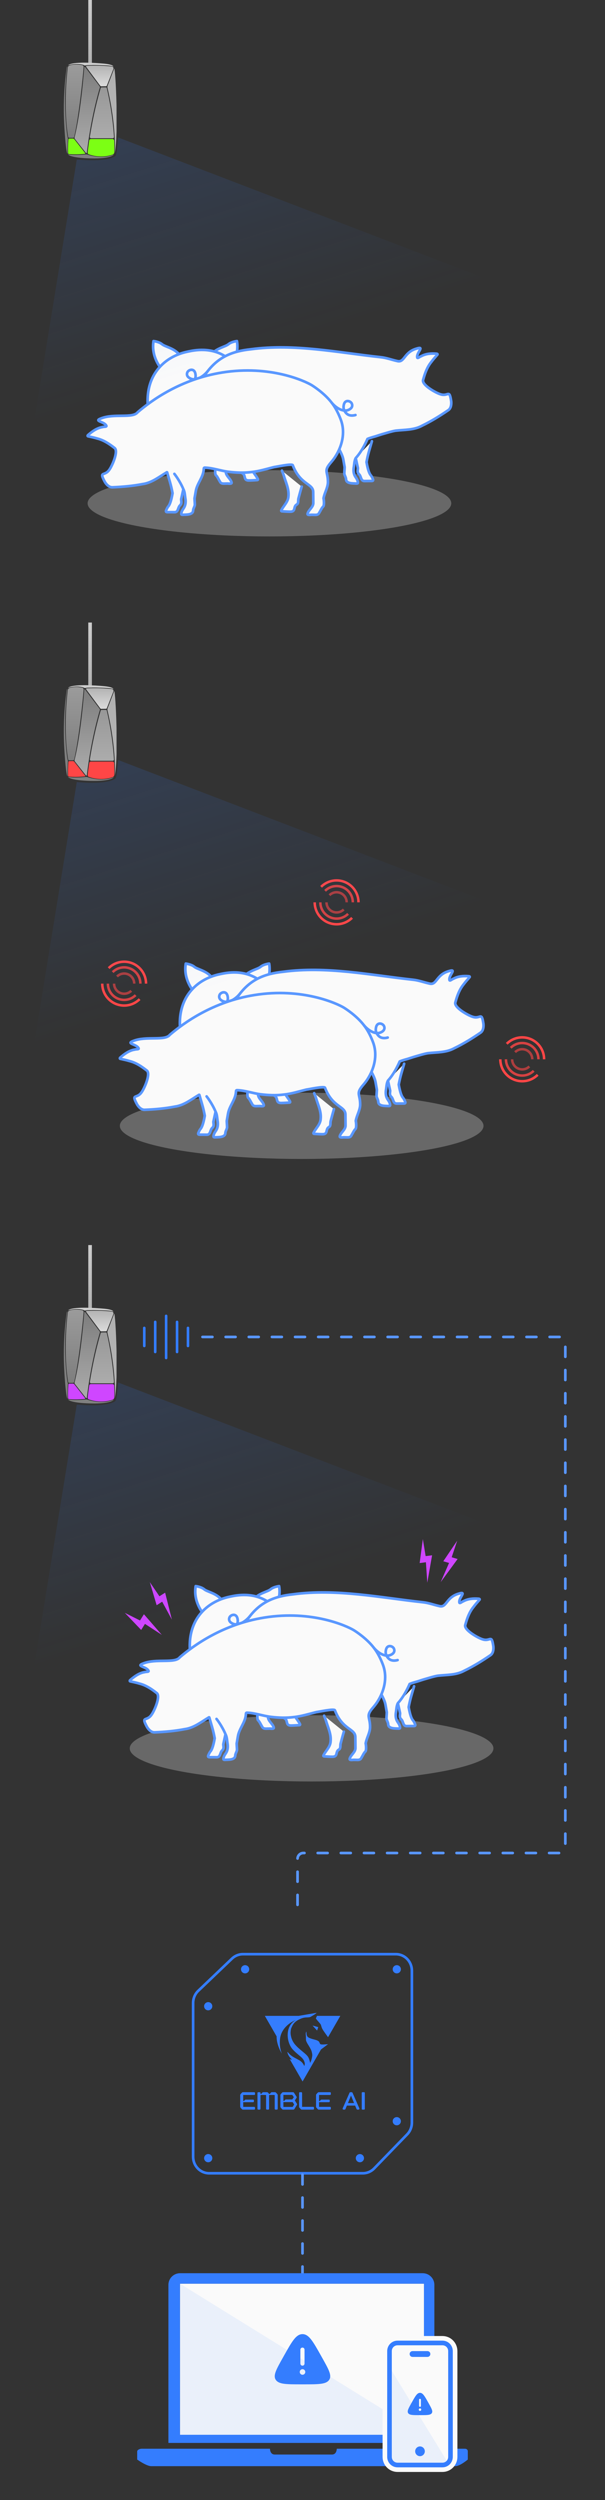 <?xml version="1.0" encoding="UTF-8"?> <svg xmlns="http://www.w3.org/2000/svg" width="732" height="3020" viewBox="0 0 732 3020" fill="none"><rect x="0" y="0" width="732" height="3020" fill="#333333" stroke="none"/> <ellipse cx="326" cy="608" rx="220" ry="40" fill="#D9D9D9" fill-opacity="0.32"></ellipse> <path d="M194.275 444.193C194.275 444.193 182.645 430.601 185.767 412C185.767 412 192.316 412.733 196.081 415.849C199.846 418.964 209.946 420.308 216.618 427.913" fill="#FAFAFA"></path> <path d="M194.275 444.193C194.275 444.193 182.645 430.601 185.767 412C185.767 412 192.316 412.733 196.081 415.849C199.846 418.964 209.946 420.308 216.618 427.913" stroke="#5997FF" stroke-width="3.2" stroke-miterlimit="10" stroke-linecap="round" stroke-linejoin="round"></path> <path d="M278.167 444.193C278.167 444.193 289.797 430.601 286.675 412C286.675 412 280.126 412.733 276.361 415.849C272.597 418.964 262.496 420.308 255.824 427.913" fill="#FAFAFA"></path> <path d="M278.167 444.193C278.167 444.193 289.797 430.601 286.675 412C286.675 412 280.126 412.733 276.361 415.849C272.597 418.964 262.496 420.308 255.824 427.913" stroke="#5997FF" stroke-width="3.2" stroke-miterlimit="10" stroke-linecap="round" stroke-linejoin="round"></path> <path d="M179.492 494.743C179.492 494.743 174.013 468.109 190.265 446.942C203.212 430.112 221.208 425.989 227.819 424.615C235.226 423.057 256.1 418.689 274.8 431.976C296.194 447.156 297.235 472.996 297.296 476.142" fill="#FAFAFA"></path> <path d="M179.492 494.743C179.492 494.743 174.013 468.109 190.265 446.942C203.212 430.112 221.208 425.989 227.819 424.615C235.226 423.057 256.1 418.689 274.8 431.976C296.194 447.156 297.235 472.996 297.296 476.142" stroke="#5997FF" stroke-width="3.2" stroke-miterlimit="10" stroke-linecap="round" stroke-linejoin="round"></path> <path d="M430.402 553.388C431.29 557.419 432.178 561.421 433.065 565.452C433.004 568.507 431.933 570.339 434.442 572.905C437.197 575.349 436.309 581.03 440.9 581.091C443.839 580.999 446.777 581.06 449.715 581.03C451.276 580.999 451.827 580.358 451.215 578.861C450.48 577.151 449.715 575.379 448.521 574.005C447.205 572.477 445.277 568.751 443.441 558.183C444.236 553.846 445.308 549.111 446.746 544.133C449.99 532.984 449.99 532.984 449.99 532.984" fill="#FAFAFA"></path> <path d="M430.402 553.388C431.29 557.419 432.178 561.421 433.065 565.452C433.004 568.507 431.933 570.339 434.442 572.905C437.197 575.349 436.309 581.03 440.9 581.091C443.839 580.999 446.777 581.06 449.715 581.03C451.276 580.999 451.827 580.358 451.215 578.861C450.48 577.151 449.715 575.379 448.521 574.005C447.205 572.477 445.277 568.751 443.441 558.183C444.236 553.846 445.308 549.111 446.746 544.133C449.99 532.984 449.99 532.984 449.99 532.984" stroke="#5997FF" stroke-width="3.2" stroke-miterlimit="10" stroke-linecap="round" stroke-linejoin="round"></path> <path d="M298.061 524.28C289.002 548.134 273.239 546.179 273.362 556.717C273.27 561.238 273.301 565.789 273.239 570.309C273.576 575.135 278.748 578.037 280.156 582.588C281.013 585.306 275.688 583.779 274.249 584.145C270.944 583.993 267.455 585.153 265.924 581.366C264.272 578.861 263.292 575.96 261.027 573.822C259.956 571.989 260.354 566.583 260.874 564.231C259.773 557.817 255.916 551.891 255.549 545.263C255.304 531.518 261.395 531.793 251.876 520.828C249.948 518.598 248.142 516.277 246.551 513.773C238.409 501.036 234.553 485.367 239.45 470.706C240.215 468.446 243.918 458.183 250.223 449.753C263.996 431.335 280.738 424.279 303.54 421.897C355.815 414.872 408.611 425.837 460.581 431.488C467.345 432.16 473.772 434.603 480.353 436.069C489.749 438.757 488.279 425.257 504.623 420.92C514.081 418.079 503.797 426.081 504.776 431.671C504.929 433.809 508.327 430.51 509.337 430.449C515.152 427.181 521.61 426.723 528.129 427.242C528.527 427.242 529.078 427.425 529.261 427.7C529.567 428.25 529.078 428.555 528.711 428.983C526.384 431.64 524.028 434.298 521.916 437.138C516.805 443.369 514.142 450.883 512.03 458.549C509.398 464.78 528.098 474.982 532.965 476.295C542.453 479.38 543.616 469.423 545.911 484.848C546.248 488.452 545.728 492.972 542.636 495.294C532.445 502.288 521.885 508.824 510.714 514.2C500.981 519.637 489.473 518.996 478.73 520.217C473.619 521.073 468.661 522.722 463.672 524.127C460.428 525.043 457.275 526.143 454.062 527.151C454.062 527.151 447.267 528.953 444.604 530.205C444.604 530.205 438.789 544.377 430.403 553.357C428.505 556.931 428.658 561.36 427.893 565.3C427.465 569.24 427.863 572.997 430.28 576.448C431.413 578.067 432.515 579.808 432.882 581.885C433.188 583.626 433.035 584.023 431.413 584.115C427.434 583.84 419.232 584.512 418.711 579.258C418.681 576.723 417.028 574.616 416.599 572.233C416.63 569.607 416.936 566.919 416.997 564.323C416.508 561.451 415.957 558.611 415.498 555.77C413.998 546.149 406.255 538.818 405.826 528.831C405.704 527.395 405.489 527.059 404.051 527.151C394.502 527.548 385.442 530.938 375.985 532.129C366.619 533.259 357.346 533.687 348.011 532.465C338.584 531.518 329.616 528.617 320.465 526.387C318.506 526.326 298.918 521.897 298.061 524.28Z" fill="#FAFAFA" stroke="#5997FF" stroke-width="3.2" stroke-miterlimit="10" stroke-linecap="round" stroke-linejoin="round"></path> <path d="M311.161 530.815C310.457 532.526 309.784 534.267 309.172 536.008C306.754 544.499 302.408 552.807 303.326 561.848C303.602 568.262 308.897 572.905 311.774 578.342C312.386 579.319 312.049 579.869 311.008 579.93C307.825 580.113 304.642 580.357 301.459 580.388C294.083 580.602 297.725 574.707 293.716 571.988C290.716 570.522 291.879 567.193 291.267 564.597C289.982 559.771 288.696 554.914 287.258 550.119" fill="#FAFAFA"></path> <path d="M311.161 530.815C310.457 532.526 309.784 534.267 309.172 536.008C306.754 544.499 302.408 552.807 303.326 561.848C303.602 568.262 308.897 572.905 311.774 578.342C312.386 579.319 312.049 579.869 311.008 579.93C307.825 580.113 304.642 580.357 301.459 580.388C294.083 580.602 297.725 574.707 293.716 571.988C290.716 570.522 291.879 567.193 291.267 564.597C289.982 559.771 288.696 554.914 287.258 550.119" stroke="#5997FF" stroke-width="3.2" stroke-miterlimit="10" stroke-linecap="round" stroke-linejoin="round"></path> <path d="M250.897 448.898C244.715 456.106 236.696 459.832 231.065 457.541C228.463 456.472 226.81 454.976 226.351 453.143C225.892 451.311 226.688 449.814 226.81 449.539C228.035 447.309 230.973 446.118 233.268 446.973C236.084 448.042 236.482 451.647 236.635 452.99C237.033 456.534 235.196 460.107 232.411 462.337C228.341 465.605 222.372 463.589 222.25 463.589" fill="#FAFAFA"></path> <path d="M250.897 448.898C244.715 456.106 236.696 459.832 231.065 457.541C228.463 456.472 226.81 454.976 226.351 453.143C225.892 451.311 226.688 449.814 226.81 449.539C228.035 447.309 230.973 446.118 233.268 446.973C236.084 448.042 236.482 451.647 236.635 452.99C237.033 456.534 235.196 460.107 232.411 462.337C228.341 465.605 222.372 463.589 222.25 463.589" stroke="#5997FF" stroke-width="3.2" stroke-miterlimit="10" stroke-linecap="round" stroke-linejoin="round"></path> <path d="M210.987 572.416C210.987 572.416 217.444 580.418 221.944 591.109C223.841 594.682 223.688 599.111 224.453 603.051C224.882 606.991 224.484 610.748 222.066 614.2C220.934 615.818 219.832 617.559 219.464 619.636C219.158 621.377 219.311 621.775 220.934 621.866C224.912 621.591 233.115 622.263 233.635 617.01C233.666 614.475 235.319 612.367 235.747 609.985C235.716 607.358 235.41 604.67 235.349 602.074C235.839 599.203 236.39 596.362 236.849 593.522C238.349 583.9 246.092 576.57 246.52 566.582C246.643 565.146 246.857 564.81 248.296 564.902C257.845 565.299 266.904 568.689 276.362 569.881C285.727 571.011 295.001 571.438 304.336 570.217C313.763 569.27 322.73 566.368 331.882 564.138C333.81 564.047 353.398 559.648 354.255 562.031C363.314 585.886 379.077 583.931 378.954 594.468C379.046 598.989 379.015 603.54 379.077 608.06C378.74 612.886 373.567 615.788 372.16 620.339C371.303 623.057 376.628 621.53 378.066 621.897C381.372 621.744 384.861 622.905 386.391 619.117C388.044 616.613 389.024 613.711 391.288 611.573C392.36 609.74 391.962 604.334 391.442 601.982C392.543 595.568 396.4 589.642 396.767 583.014C397.012 569.27 390.921 569.545 400.44 558.579C402.368 556.35 404.174 554.028 405.765 551.524C413.907 538.787 417.763 523.118 412.866 508.457C412.101 506.197 408.397 495.934 402.092 487.504C401.817 487.138 401.389 486.588 400.838 485.855C392.145 474.798 379.138 466.49 377.087 465.238C369.099 460.381 326.862 440.68 268.771 449.996C218.607 458.06 183.686 483.411 166.546 497.981C160.639 505.769 137.96 499.141 122.259 505.433C112.954 508.824 126.023 509.068 128.594 514.138C129.757 515.94 125.074 515.329 124.218 515.879C117.607 516.765 111.546 521.133 106.619 525.439C106.313 525.684 105.946 526.142 106.007 526.478C106.099 527.089 106.68 527.058 107.231 527.18C110.69 527.944 114.179 528.647 117.545 529.685C125.381 531.609 132.022 536.038 138.296 540.925C144.142 544.346 135.297 563.68 132.145 567.651C126.391 575.776 119.474 568.506 126.911 582.22C128.778 585.305 131.9 588.604 135.787 588.634C148.152 588.146 160.517 587.077 172.698 584.725C183.747 583.259 192.592 575.898 201.927 570.43L202.233 570.614C202.233 570.614 202.233 570.614 205.477 581.762C206.946 586.741 207.987 591.475 208.783 595.812C206.946 606.35 205.018 610.076 203.702 611.634C202.509 613.008 201.743 614.81 201.009 616.49C200.397 617.957 200.948 618.628 202.509 618.659C205.447 618.69 208.385 618.628 211.323 618.72C215.914 618.69 215.027 613.008 217.781 610.534C220.321 607.969 219.25 606.136 219.158 603.082C220.046 599.05 220.934 595.049 221.821 591.017" fill="#FAFAFA"></path> <path d="M210.987 572.416C210.987 572.416 217.444 580.418 221.944 591.109C223.841 594.682 223.688 599.111 224.453 603.051C224.882 606.991 224.484 610.748 222.066 614.2C220.934 615.818 219.832 617.559 219.464 619.636C219.158 621.377 219.311 621.775 220.934 621.866C224.912 621.591 233.115 622.263 233.635 617.01C233.666 614.475 235.319 612.367 235.747 609.985C235.716 607.358 235.41 604.67 235.349 602.074C235.839 599.203 236.39 596.362 236.849 593.522C238.349 583.9 246.092 576.57 246.52 566.582C246.643 565.146 246.857 564.81 248.296 564.902C257.845 565.299 266.904 568.689 276.362 569.881C285.727 571.011 295.001 571.438 304.336 570.217C313.763 569.27 322.73 566.368 331.882 564.138C333.81 564.047 353.398 559.648 354.255 562.031C363.314 585.886 379.077 583.931 378.954 594.468C379.046 598.989 379.015 603.54 379.077 608.06C378.74 612.886 373.567 615.788 372.16 620.339C371.303 623.057 376.628 621.53 378.066 621.897C381.372 621.744 384.861 622.905 386.391 619.117C388.044 616.613 389.024 613.711 391.288 611.573C392.36 609.74 391.962 604.334 391.442 601.982C392.543 595.568 396.4 589.642 396.767 583.014C397.012 569.27 390.921 569.545 400.44 558.579C402.368 556.35 404.174 554.028 405.765 551.524C413.907 538.787 417.763 523.118 412.866 508.457C412.101 506.197 408.397 495.934 402.092 487.504C401.817 487.138 401.389 486.588 400.838 485.855C392.145 474.798 379.138 466.49 377.087 465.238C369.099 460.381 326.862 440.68 268.771 449.996C218.607 458.06 183.686 483.411 166.546 497.981C160.639 505.769 137.96 499.141 122.259 505.433C112.954 508.824 126.023 509.068 128.594 514.138C129.757 515.94 125.074 515.329 124.218 515.879C117.607 516.765 111.546 521.133 106.619 525.439C106.313 525.684 105.946 526.142 106.007 526.478C106.099 527.089 106.68 527.058 107.231 527.18C110.69 527.944 114.179 528.647 117.545 529.685C125.381 531.609 132.022 536.038 138.296 540.925C144.142 544.346 135.297 563.68 132.145 567.651C126.391 575.776 119.474 568.506 126.911 582.22C128.778 585.305 131.9 588.604 135.787 588.634C148.152 588.146 160.517 587.077 172.698 584.725C183.747 583.259 192.592 575.898 201.927 570.43L202.233 570.614C202.233 570.614 202.233 570.614 205.477 581.762C206.946 586.741 207.987 591.475 208.783 595.812C206.946 606.35 205.018 610.076 203.702 611.634C202.509 613.008 201.743 614.81 201.009 616.49C200.397 617.957 200.948 618.628 202.509 618.659C205.447 618.69 208.385 618.628 211.323 618.72C215.914 618.69 215.027 613.008 217.781 610.534C220.321 607.969 219.25 606.136 219.158 603.082C220.046 599.05 220.934 595.049 221.821 591.017" stroke="#5997FF" stroke-width="3.2" stroke-miterlimit="10" stroke-linecap="round" stroke-linejoin="round"></path> <path d="M341.155 568.537C341.859 570.248 342.533 571.989 343.145 573.73C345.563 582.221 349.909 590.529 348.991 599.57C348.715 605.984 343.42 610.626 340.543 616.063C339.931 617.041 340.268 617.59 341.308 617.651C344.491 617.835 347.675 618.079 350.858 618.11C358.234 618.323 354.592 612.429 358.601 609.71C361.6 608.244 360.437 604.915 361.05 602.319C362.335 597.493 363.62 592.636 365.059 587.841" fill="#FAFAFA"></path> <path d="M341.155 568.537C341.859 570.248 342.533 571.989 343.145 573.73C345.563 582.221 349.909 590.529 348.991 599.57C348.715 605.984 343.42 610.626 340.543 616.063C339.931 617.041 340.268 617.59 341.308 617.651C344.491 617.835 347.675 618.079 350.858 618.11C358.234 618.323 354.592 612.429 358.601 609.71C361.6 608.244 360.437 604.915 361.05 602.319C362.335 597.493 363.62 592.636 365.059 587.841" stroke="#5997FF" stroke-width="3.2" stroke-miterlimit="10" stroke-linecap="round" stroke-linejoin="round"></path> <path d="M401.449 486.649C407.632 493.857 415.651 497.583 421.282 495.292C423.884 494.223 425.536 492.727 425.995 490.894C426.455 489.062 425.659 487.565 425.536 487.29C424.312 485.06 421.374 483.869 419.078 484.724C416.263 485.793 415.865 489.398 415.712 490.741C415.314 494.285 417.15 497.858 419.935 500.088C424.006 503.356 429.974 501.34 430.097 501.34" fill="#FAFAFA"></path> <path d="M401.449 486.649C407.632 493.857 415.651 497.583 421.282 495.292C423.884 494.223 425.536 492.727 425.995 490.894C426.455 489.062 425.659 487.565 425.536 487.29C424.312 485.06 421.374 483.869 419.078 484.724C416.263 485.793 415.865 489.398 415.712 490.741C415.314 494.285 417.15 497.858 419.935 500.088C424.006 503.356 429.974 501.34 430.097 501.34" stroke="#5997FF" stroke-width="3.2" stroke-miterlimit="10" stroke-linecap="round" stroke-linejoin="round"></path> <g clip-path="url(#clip0_1713_2691)"> <rect x="106.812" width="4.364" height="78.546" fill="url(#paint0_linear_1713_2691)"></rect> <path d="M105.155 79.484C110.34 79.321 115.704 79.173 121.519 79.395C126.269 79.573 130.644 79.883 134.945 80.283C135.05 80.283 136.294 80.343 136.938 81.305C137.328 81.883 137.447 82.653 137.163 83.378L129.191 103.548C129.056 103.903 128.711 104.14 128.322 104.155L122.448 104.258C122.043 104.258 121.653 104.081 121.399 103.755L104.256 80.742C103.822 80.15 104.421 79.454 105.155 79.484Z" fill="url(#paint1_linear_1713_2691)"></path> <path d="M102.939 80.929L120.501 104.193C120.861 104.667 120.966 105.274 120.786 105.837C119.063 111.345 110.027 142.399 105.007 184.381C104.947 184.9 104.273 185.077 103.958 184.678L90.636 167.811C90.232 167.307 90.097 166.641 90.247 166.019C91.596 160.836 97.859 134.743 101.995 81.195C102.04 80.721 102.654 80.543 102.939 80.929Z" fill="url(#paint2_linear_1713_2691)"></path> <path d="M128.234 105.533L122.884 105.578C122.405 105.578 121.97 105.907 121.835 106.371C115.239 128.941 111.156 150.252 108.778 165.245C108.634 166.153 109.338 166.971 110.258 166.971H123.225H136.359C137.219 166.971 137.904 166.246 137.853 165.388C136.116 135.979 130.189 110.632 129.103 106.207C129.013 105.818 128.653 105.533 128.234 105.533Z" fill="url(#paint3_linear_1713_2691)"></path> <path d="M136.116 186.803C137.405 186.359 138.289 185.174 138.304 183.826C138.377 179.145 138.301 174.474 138.111 169.877C138.067 168.811 137.187 167.974 136.12 167.974H123.14H109.971C108.983 167.974 108.143 168.696 107.997 169.673C106.952 176.669 106.355 181.76 106.086 184.211C105.981 185.189 106.566 186.107 107.495 186.433C120.637 191.023 131.65 188.328 136.116 186.803Z" fill="#7CFF14"></path> <path d="M89.821 168.165C89.432 167.676 88.832 167.38 88.203 167.395L83.828 167.439C83.213 167.439 82.778 167.943 82.749 168.55C82.509 171.749 82.359 175.11 82.314 178.65C82.299 180.619 82.314 182.544 82.374 184.425C82.359 184.529 82.284 185.165 82.674 185.639C82.853 185.861 83.138 186.009 83.573 186.098C83.738 186.128 83.902 186.158 84.082 186.158C86.105 186.306 87.948 186.394 90.166 186.424C94.572 186.498 98.707 186.172 102.498 185.847C102.723 185.847 102.933 185.698 103.038 185.506C103.218 185.151 102.543 184.351 102.394 184.158L89.821 168.165Z" fill="#7CFF14"></path> <path d="M89.777 165.271C89.612 165.952 88.998 166.441 88.278 166.441H83.708C83.094 166.456 82.584 166.011 82.479 165.404C81.19 157.837 80.366 149.278 79.962 140.777C78.928 119.024 80.007 99.462 82 81.765C82.15 80.492 83.034 79.411 84.277 79.026C87.079 78.182 92.384 77.189 99.532 78.759C100.536 78.981 101.225 79.885 101.15 80.906C100.386 91.968 95.426 140.926 89.777 165.271Z" fill="url(#paint4_linear_1713_2691)"></path> <path d="M81.691 185.761C80.013 184.725 78.29 162.571 77.63 149.184C76.357 123.565 77.975 101.086 80.642 82.057C80.882 80.398 81.601 79.969 81.601 79.969C81.406 80.265 81.227 81.479 81.212 81.657C81.107 82.471 80.448 87.58 79.998 94.2C79.998 94.2 79.354 101.352 79.009 109.245C78.11 129.666 79.668 154.397 81.661 165.311C81.916 166.688 82.186 167.058 82.081 167.961C81.841 169.738 81.646 181.778 81.691 185.761Z" fill="#7F7F7F"></path> <path d="M138.237 82.736C139.9 84.499 143.601 161.562 138.866 184.664C138.866 184.664 141.189 153.655 130.07 106.075C129.875 105.216 129.935 104.312 130.265 103.483L138.237 82.736Z" fill="url(#paint5_linear_1713_2691)"></path> <path d="M82.293 186.477C86.953 187.617 98.117 187.262 104.111 186.492C104.545 186.432 104.98 186.492 105.4 186.625C108.381 187.676 112.173 188.624 116.443 189.157C122.797 189.942 130.634 189.75 137.617 186.773C137.617 186.773 135.114 191.986 109.52 191.334C83.911 190.683 82.293 186.477 82.293 186.477Z" fill="#808080"></path> <path fill-rule="evenodd" clip-rule="evenodd" d="M100.269 78.189C90.939 75.833 82.281 78.928 82.281 78.928C87.166 73.893 116.237 75.996 125.213 76.781C130.757 77.255 133.679 78.039 135.208 78.706C136.661 79.224 137.365 80.468 137.365 80.468C135.796 79.23 128.26 78.942 122.745 78.731C122.256 78.712 121.783 78.694 121.332 78.676C115.773 78.446 110.524 78.474 105.634 78.669C104.559 78.778 103.684 78.982 103.559 79.016C102.655 79.26 102.266 79.058 101.801 78.817C101.673 78.75 101.539 78.68 101.386 78.616C100.955 78.438 100.587 78.297 100.269 78.189Z" fill="#CDCDCD"></path> </g> <path opacity="0.2" d="M142.811 166C142.44 170.045 141.896 185.203 139.566 188.499C130.245 195.254 104.406 193.708 92.906 192.724L92.907 192.725L32 566L700 379.528L142.811 166Z" fill="url(#paint6_linear_1713_2691)"></path> <ellipse cx="365" cy="1360" rx="220" ry="40" fill="#D9D9D9" fill-opacity="0.32"></ellipse> <path d="M131.468 1169.47C135.174 1165.76 139.896 1163.24 145.036 1162.22C150.176 1161.2 155.504 1161.72 160.346 1163.73C165.188 1165.73 169.326 1169.13 172.238 1173.49C175.15 1177.84 176.704 1182.97 176.704 1188.21" stroke="#FF4646" stroke-width="3"></path> <path d="M168.938 1206.94C165.232 1210.65 160.511 1213.17 155.37 1214.19C150.23 1215.21 144.902 1214.69 140.06 1212.68C135.219 1210.68 131.08 1207.28 128.168 1202.92C125.257 1198.57 123.703 1193.44 123.703 1188.2" stroke="#FF4646" stroke-width="3"></path> <path opacity="0.8" d="M136.302 1174.31C139.05 1171.56 142.552 1169.69 146.365 1168.93C150.177 1168.17 154.129 1168.56 157.721 1170.05C161.312 1171.53 164.381 1174.05 166.541 1177.29C168.701 1180.52 169.853 1184.32 169.853 1188.2" stroke="#FF4646" stroke-width="3"></path> <path opacity="0.8" d="M164.099 1202.1C161.35 1204.85 157.848 1206.72 154.036 1207.48C150.223 1208.24 146.271 1207.85 142.68 1206.36C139.088 1204.87 136.019 1202.36 133.859 1199.12C131.7 1195.89 130.547 1192.09 130.547 1188.2" stroke="#FF4646" stroke-width="3"></path> <path opacity="0.6" d="M141.595 1179.59C143.3 1177.88 145.471 1176.72 147.836 1176.25C150.2 1175.78 152.651 1176.02 154.878 1176.94C157.105 1177.87 159.008 1179.43 160.347 1181.43C161.687 1183.44 162.401 1185.79 162.401 1188.2" stroke="#FF4646" stroke-width="3"></path> <path opacity="0.6" d="M158.831 1196.83C157.126 1198.53 154.954 1199.69 152.59 1200.16C150.226 1200.63 147.775 1200.39 145.548 1199.47C143.321 1198.55 141.418 1196.99 140.078 1194.98C138.739 1192.98 138.024 1190.62 138.024 1188.21" stroke="#FF4646" stroke-width="3"></path> <path d="M233.275 1196.19C233.275 1196.19 221.645 1182.6 224.767 1164C224.767 1164 231.316 1164.73 235.081 1167.85C238.846 1170.96 248.946 1172.31 255.618 1179.91" fill="#FAFAFA"></path> <path d="M233.275 1196.19C233.275 1196.19 221.645 1182.6 224.767 1164C224.767 1164 231.316 1164.73 235.081 1167.85C238.846 1170.96 248.946 1172.31 255.618 1179.91" stroke="#5997FF" stroke-width="3.2" stroke-miterlimit="10" stroke-linecap="round" stroke-linejoin="round"></path> <path d="M317.167 1196.19C317.167 1196.19 328.797 1182.6 325.675 1164C325.675 1164 319.126 1164.73 315.361 1167.85C311.597 1170.96 301.496 1172.31 294.824 1179.91" fill="#FAFAFA"></path> <path d="M317.167 1196.19C317.167 1196.19 328.797 1182.6 325.675 1164C325.675 1164 319.126 1164.73 315.361 1167.85C311.597 1170.96 301.496 1172.31 294.824 1179.91" stroke="#5997FF" stroke-width="3.2" stroke-miterlimit="10" stroke-linecap="round" stroke-linejoin="round"></path> <path d="M218.492 1246.74C218.492 1246.74 213.013 1220.11 229.265 1198.94C242.212 1182.11 260.208 1177.99 266.819 1176.61C274.226 1175.06 295.1 1170.69 313.8 1183.98C335.194 1199.16 336.235 1225 336.296 1228.14" fill="#FAFAFA"></path> <path d="M218.492 1246.74C218.492 1246.74 213.013 1220.11 229.265 1198.94C242.212 1182.11 260.208 1177.99 266.819 1176.61C274.226 1175.06 295.1 1170.69 313.8 1183.98C335.194 1199.16 336.235 1225 336.296 1228.14" stroke="#5997FF" stroke-width="3.2" stroke-miterlimit="10" stroke-linecap="round" stroke-linejoin="round"></path> <path d="M469.402 1305.39C470.29 1309.42 471.178 1313.42 472.065 1317.45C472.004 1320.51 470.933 1322.34 473.442 1324.91C476.197 1327.35 475.309 1333.03 479.9 1333.09C482.839 1333 485.777 1333.06 488.715 1333.03C490.276 1333 490.827 1332.36 490.215 1330.86C489.48 1329.15 488.715 1327.38 487.521 1326C486.205 1324.48 484.277 1320.75 482.441 1310.18C483.236 1305.85 484.308 1301.11 485.746 1296.13C488.99 1284.98 488.99 1284.98 488.99 1284.98" fill="#FAFAFA"></path> <path d="M469.402 1305.39C470.29 1309.42 471.178 1313.42 472.065 1317.45C472.004 1320.51 470.933 1322.34 473.442 1324.91C476.197 1327.35 475.309 1333.03 479.9 1333.09C482.839 1333 485.777 1333.06 488.715 1333.03C490.276 1333 490.827 1332.36 490.215 1330.86C489.48 1329.15 488.715 1327.38 487.521 1326C486.205 1324.48 484.277 1320.75 482.441 1310.18C483.236 1305.85 484.308 1301.11 485.746 1296.13C488.99 1284.98 488.99 1284.98 488.99 1284.98" stroke="#5997FF" stroke-width="3.2" stroke-miterlimit="10" stroke-linecap="round" stroke-linejoin="round"></path> <path d="M337.061 1276.28C328.002 1300.13 312.239 1298.18 312.362 1308.72C312.27 1313.24 312.301 1317.79 312.239 1322.31C312.576 1327.13 317.748 1330.04 319.156 1334.59C320.013 1337.31 314.688 1335.78 313.249 1336.15C309.944 1335.99 306.455 1337.15 304.924 1333.37C303.272 1330.86 302.292 1327.96 300.027 1325.82C298.956 1323.99 299.354 1318.58 299.874 1316.23C298.773 1309.82 294.916 1303.89 294.549 1297.26C294.304 1283.52 300.395 1283.79 290.876 1272.83C288.948 1270.6 287.142 1268.28 285.551 1265.77C277.409 1253.04 273.553 1237.37 278.45 1222.71C279.215 1220.45 282.918 1210.18 289.223 1201.75C302.996 1183.33 319.738 1176.28 342.54 1173.9C394.815 1166.87 447.611 1177.84 499.581 1183.49C506.345 1184.16 512.772 1186.6 519.353 1188.07C528.749 1190.76 527.279 1177.26 543.623 1172.92C553.081 1170.08 542.797 1178.08 543.776 1183.67C543.929 1185.81 547.327 1182.51 548.337 1182.45C554.152 1179.18 560.61 1178.72 567.129 1179.24C567.527 1179.24 568.078 1179.43 568.261 1179.7C568.567 1180.25 568.078 1180.56 567.711 1180.98C565.384 1183.64 563.028 1186.3 560.916 1189.14C555.805 1195.37 553.142 1202.88 551.03 1210.55C548.398 1216.78 567.098 1226.98 571.965 1228.3C581.453 1231.38 582.616 1221.42 584.911 1236.85C585.248 1240.45 584.728 1244.97 581.636 1247.29C571.445 1254.29 560.885 1260.82 549.714 1266.2C539.981 1271.64 528.473 1271 517.73 1272.22C512.619 1273.07 507.661 1274.72 502.672 1276.13C499.428 1277.04 496.275 1278.14 493.062 1279.15C493.062 1279.15 486.267 1280.95 483.604 1282.21C483.604 1282.21 477.789 1296.38 469.403 1305.36C467.505 1308.93 467.658 1313.36 466.893 1317.3C466.465 1321.24 466.863 1325 469.28 1328.45C470.413 1330.07 471.515 1331.81 471.882 1333.89C472.188 1335.63 472.035 1336.02 470.413 1336.11C466.434 1335.84 458.232 1336.51 457.711 1331.26C457.681 1328.72 456.028 1326.62 455.599 1324.23C455.63 1321.61 455.936 1318.92 455.997 1316.32C455.508 1313.45 454.957 1310.61 454.498 1307.77C452.998 1298.15 445.255 1290.82 444.826 1280.83C444.704 1279.4 444.489 1279.06 443.051 1279.15C433.502 1279.55 424.442 1282.94 414.985 1284.13C405.619 1285.26 396.346 1285.69 387.011 1284.47C377.584 1283.52 368.616 1280.62 359.465 1278.39C357.506 1278.33 337.918 1273.9 337.061 1276.28Z" fill="#FAFAFA" stroke="#5997FF" stroke-width="3.2" stroke-miterlimit="10" stroke-linecap="round" stroke-linejoin="round"></path> <path d="M350.161 1282.82C349.457 1284.53 348.784 1286.27 348.172 1288.01C345.754 1296.5 341.408 1304.81 342.326 1313.85C342.602 1320.26 347.897 1324.9 350.774 1330.34C351.386 1331.32 351.049 1331.87 350.008 1331.93C346.825 1332.11 343.642 1332.36 340.459 1332.39C333.083 1332.6 336.725 1326.71 332.716 1323.99C329.716 1322.52 330.879 1319.19 330.267 1316.6C328.982 1311.77 327.696 1306.91 326.258 1302.12" fill="#FAFAFA"></path> <path d="M350.161 1282.82C349.457 1284.53 348.784 1286.27 348.172 1288.01C345.754 1296.5 341.408 1304.81 342.326 1313.85C342.602 1320.26 347.897 1324.9 350.774 1330.34C351.386 1331.32 351.049 1331.87 350.008 1331.93C346.825 1332.11 343.642 1332.36 340.459 1332.39C333.083 1332.6 336.725 1326.71 332.716 1323.99C329.716 1322.52 330.879 1319.19 330.267 1316.6C328.982 1311.77 327.696 1306.91 326.258 1302.12" stroke="#5997FF" stroke-width="3.2" stroke-miterlimit="10" stroke-linecap="round" stroke-linejoin="round"></path> <path d="M289.897 1200.9C283.715 1208.11 275.696 1211.83 270.065 1209.54C267.463 1208.47 265.81 1206.98 265.351 1205.14C264.892 1203.31 265.688 1201.81 265.81 1201.54C267.035 1199.31 269.973 1198.12 272.268 1198.97C275.084 1200.04 275.482 1203.65 275.635 1204.99C276.033 1208.53 274.196 1212.11 271.411 1214.34C267.341 1217.61 261.372 1215.59 261.25 1215.59" fill="#FAFAFA"></path> <path d="M289.897 1200.9C283.715 1208.11 275.696 1211.83 270.065 1209.54C267.463 1208.47 265.81 1206.98 265.351 1205.14C264.892 1203.31 265.688 1201.81 265.81 1201.54C267.035 1199.31 269.973 1198.12 272.268 1198.97C275.084 1200.04 275.482 1203.65 275.635 1204.99C276.033 1208.53 274.196 1212.11 271.411 1214.34C267.341 1217.61 261.372 1215.59 261.25 1215.59" stroke="#5997FF" stroke-width="3.2" stroke-miterlimit="10" stroke-linecap="round" stroke-linejoin="round"></path> <path d="M249.987 1324.42C249.987 1324.42 256.444 1332.42 260.944 1343.11C262.841 1346.68 262.688 1351.11 263.453 1355.05C263.882 1358.99 263.484 1362.75 261.066 1366.2C259.934 1367.82 258.832 1369.56 258.464 1371.64C258.158 1373.38 258.311 1373.77 259.934 1373.87C263.912 1373.59 272.115 1374.26 272.635 1369.01C272.666 1366.47 274.319 1364.37 274.747 1361.98C274.716 1359.36 274.41 1356.67 274.349 1354.07C274.839 1351.2 275.39 1348.36 275.849 1345.52C277.349 1335.9 285.092 1328.57 285.52 1318.58C285.643 1317.15 285.857 1316.81 287.296 1316.9C296.845 1317.3 305.904 1320.69 315.362 1321.88C324.727 1323.01 334.001 1323.44 343.336 1322.22C352.763 1321.27 361.73 1318.37 370.882 1316.14C372.81 1316.05 392.398 1311.65 393.255 1314.03C402.314 1337.89 418.077 1335.93 417.954 1346.47C418.046 1350.99 418.015 1355.54 418.077 1360.06C417.74 1364.89 412.567 1367.79 411.16 1372.34C410.303 1375.06 415.628 1373.53 417.066 1373.9C420.372 1373.74 423.861 1374.9 425.391 1371.12C427.044 1368.61 428.024 1365.71 430.288 1363.57C431.36 1361.74 430.962 1356.33 430.442 1353.98C431.543 1347.57 435.4 1341.64 435.767 1335.01C436.012 1321.27 429.921 1321.54 439.44 1310.58C441.368 1308.35 443.174 1306.03 444.765 1303.52C452.907 1290.79 456.763 1275.12 451.866 1260.46C451.101 1258.2 447.397 1247.93 441.092 1239.5C440.817 1239.14 440.389 1238.59 439.838 1237.85C431.145 1226.8 418.138 1218.49 416.087 1217.24C408.099 1212.38 365.862 1192.68 307.771 1202C257.607 1210.06 222.686 1235.41 205.546 1249.98C199.639 1257.77 176.96 1251.14 161.259 1257.43C151.954 1260.82 165.023 1261.07 167.594 1266.14C168.757 1267.94 164.074 1267.33 163.218 1267.88C156.607 1268.76 150.546 1273.13 145.619 1277.44C145.313 1277.68 144.946 1278.14 145.007 1278.48C145.099 1279.09 145.68 1279.06 146.231 1279.18C149.69 1279.94 153.179 1280.65 156.545 1281.69C164.381 1283.61 171.022 1288.04 177.296 1292.93C183.142 1296.35 174.297 1315.68 171.145 1319.65C165.391 1327.78 158.474 1320.51 165.911 1334.22C167.778 1337.31 170.9 1340.6 174.787 1340.63C187.152 1340.15 199.517 1339.08 211.698 1336.72C222.747 1335.26 231.592 1327.9 240.927 1322.43L241.233 1322.61C241.233 1322.61 241.233 1322.61 244.477 1333.76C245.946 1338.74 246.987 1343.48 247.783 1347.81C245.946 1358.35 244.018 1362.08 242.702 1363.63C241.509 1365.01 240.743 1366.81 240.009 1368.49C239.397 1369.96 239.948 1370.63 241.509 1370.66C244.447 1370.69 247.385 1370.63 250.323 1370.72C254.914 1370.69 254.027 1365.01 256.781 1362.53C259.321 1359.97 258.25 1358.14 258.158 1355.08C259.046 1351.05 259.934 1347.05 260.821 1343.02" fill="#FAFAFA"></path> <path d="M249.987 1324.42C249.987 1324.42 256.444 1332.42 260.944 1343.11C262.841 1346.68 262.688 1351.11 263.453 1355.05C263.882 1358.99 263.484 1362.75 261.066 1366.2C259.934 1367.82 258.832 1369.56 258.464 1371.64C258.158 1373.38 258.311 1373.77 259.934 1373.87C263.912 1373.59 272.115 1374.26 272.635 1369.01C272.666 1366.47 274.319 1364.37 274.747 1361.98C274.716 1359.36 274.41 1356.67 274.349 1354.07C274.839 1351.2 275.39 1348.36 275.849 1345.52C277.349 1335.9 285.092 1328.57 285.52 1318.58C285.643 1317.15 285.857 1316.81 287.296 1316.9C296.845 1317.3 305.904 1320.69 315.362 1321.88C324.727 1323.01 334.001 1323.44 343.336 1322.22C352.763 1321.27 361.73 1318.37 370.882 1316.14C372.81 1316.05 392.398 1311.65 393.255 1314.03C402.314 1337.89 418.077 1335.93 417.954 1346.47C418.046 1350.99 418.015 1355.54 418.077 1360.06C417.74 1364.89 412.567 1367.79 411.16 1372.34C410.303 1375.06 415.628 1373.53 417.066 1373.9C420.372 1373.74 423.861 1374.9 425.391 1371.12C427.044 1368.61 428.024 1365.71 430.288 1363.57C431.36 1361.74 430.962 1356.33 430.442 1353.98C431.543 1347.57 435.4 1341.64 435.767 1335.01C436.012 1321.27 429.921 1321.54 439.44 1310.58C441.368 1308.35 443.174 1306.03 444.765 1303.52C452.907 1290.79 456.763 1275.12 451.866 1260.46C451.101 1258.2 447.397 1247.93 441.092 1239.5C440.817 1239.14 440.389 1238.59 439.838 1237.85C431.145 1226.8 418.138 1218.49 416.087 1217.24C408.099 1212.38 365.862 1192.68 307.771 1202C257.607 1210.06 222.686 1235.41 205.546 1249.98C199.639 1257.77 176.96 1251.14 161.259 1257.43C151.954 1260.82 165.023 1261.07 167.594 1266.14C168.757 1267.94 164.074 1267.33 163.218 1267.88C156.607 1268.76 150.546 1273.13 145.619 1277.44C145.313 1277.68 144.946 1278.14 145.007 1278.48C145.099 1279.09 145.68 1279.06 146.231 1279.18C149.69 1279.94 153.179 1280.65 156.545 1281.69C164.381 1283.61 171.022 1288.04 177.296 1292.93C183.142 1296.35 174.297 1315.68 171.145 1319.65C165.391 1327.78 158.474 1320.51 165.911 1334.22C167.778 1337.31 170.9 1340.6 174.787 1340.63C187.152 1340.15 199.517 1339.08 211.698 1336.72C222.747 1335.26 231.592 1327.9 240.927 1322.43L241.233 1322.61C241.233 1322.61 241.233 1322.61 244.477 1333.76C245.946 1338.74 246.987 1343.48 247.783 1347.81C245.946 1358.35 244.018 1362.08 242.702 1363.63C241.509 1365.01 240.743 1366.81 240.009 1368.49C239.397 1369.96 239.948 1370.63 241.509 1370.66C244.447 1370.69 247.385 1370.63 250.323 1370.72C254.914 1370.69 254.027 1365.01 256.781 1362.53C259.321 1359.97 258.25 1358.14 258.158 1355.08C259.046 1351.05 259.934 1347.05 260.821 1343.02" stroke="#5997FF" stroke-width="3.2" stroke-miterlimit="10" stroke-linecap="round" stroke-linejoin="round"></path> <path d="M380.155 1320.54C380.859 1322.25 381.533 1323.99 382.145 1325.73C384.563 1334.22 388.909 1342.53 387.991 1351.57C387.715 1357.98 382.42 1362.63 379.543 1368.06C378.931 1369.04 379.268 1369.59 380.308 1369.65C383.491 1369.83 386.675 1370.08 389.858 1370.11C397.234 1370.32 393.592 1364.43 397.601 1361.71C400.6 1360.24 399.437 1356.91 400.05 1354.32C401.335 1349.49 402.62 1344.64 404.059 1339.84" fill="#FAFAFA"></path> <path d="M380.155 1320.54C380.859 1322.25 381.533 1323.99 382.145 1325.73C384.563 1334.22 388.909 1342.53 387.991 1351.57C387.715 1357.98 382.42 1362.63 379.543 1368.06C378.931 1369.04 379.268 1369.59 380.308 1369.65C383.491 1369.83 386.675 1370.08 389.858 1370.11C397.234 1370.32 393.592 1364.43 397.601 1361.71C400.6 1360.24 399.437 1356.91 400.05 1354.32C401.335 1349.49 402.62 1344.64 404.059 1339.84" stroke="#5997FF" stroke-width="3.2" stroke-miterlimit="10" stroke-linecap="round" stroke-linejoin="round"></path> <path d="M440.449 1238.65C446.632 1245.86 454.651 1249.58 460.282 1247.29C462.884 1246.22 464.536 1244.73 464.995 1242.89C465.455 1241.06 464.659 1239.56 464.536 1239.29C463.312 1237.06 460.374 1235.87 458.078 1236.72C455.263 1237.79 454.865 1241.4 454.712 1242.74C454.314 1246.28 456.15 1249.86 458.935 1252.09C463.006 1255.36 468.974 1253.34 469.097 1253.34" fill="#FAFAFA"></path> <path d="M440.449 1238.65C446.632 1245.86 454.651 1249.58 460.282 1247.29C462.884 1246.22 464.536 1244.73 464.995 1242.89C465.455 1241.06 464.659 1239.56 464.536 1239.29C463.312 1237.06 460.374 1235.87 458.078 1236.72C455.263 1237.79 454.865 1241.4 454.712 1242.74C454.314 1246.28 456.15 1249.86 458.935 1252.09C463.006 1255.36 468.974 1253.34 469.097 1253.34" stroke="#5997FF" stroke-width="3.2" stroke-miterlimit="10" stroke-linecap="round" stroke-linejoin="round"></path> <path d="M388.503 1071.26C392.209 1067.56 396.931 1065.04 402.071 1064.01C407.211 1062.99 412.539 1063.52 417.381 1065.52C422.223 1067.53 426.361 1070.92 429.273 1075.28C432.185 1079.64 433.739 1084.76 433.739 1090" stroke="#FF4646" stroke-width="3"></path> <path d="M425.973 1108.73C422.267 1112.44 417.546 1114.96 412.406 1115.99C407.266 1117.01 401.938 1116.48 397.096 1114.48C392.254 1112.47 388.115 1109.08 385.204 1104.72C382.292 1100.36 380.738 1095.24 380.738 1090" stroke="#FF4646" stroke-width="3"></path> <path opacity="0.8" d="M393.337 1076.1C396.085 1073.35 399.587 1071.48 403.4 1070.72C407.212 1069.96 411.164 1070.35 414.756 1071.84C418.347 1073.33 421.417 1075.85 423.576 1079.08C425.736 1082.31 426.888 1086.11 426.888 1090" stroke="#FF4646" stroke-width="3"></path> <path opacity="0.8" d="M421.136 1103.9C418.387 1106.65 414.885 1108.52 411.073 1109.28C407.26 1110.03 403.308 1109.64 399.717 1108.16C396.126 1106.67 393.056 1104.15 390.896 1100.92C388.737 1097.69 387.584 1093.89 387.584 1090" stroke="#FF4646" stroke-width="3"></path> <path opacity="0.6" d="M398.63 1081.38C400.335 1079.68 402.507 1078.52 404.871 1078.04C407.235 1077.57 409.686 1077.82 411.913 1078.74C414.14 1079.66 416.043 1081.22 417.383 1083.23C418.722 1085.23 419.437 1087.59 419.437 1090" stroke="#FF4646" stroke-width="3"></path> <path opacity="0.6" d="M415.866 1098.62C414.161 1100.33 411.99 1101.49 409.625 1101.96C407.261 1102.43 404.81 1102.19 402.583 1101.27C400.356 1100.34 398.453 1098.78 397.114 1096.78C395.774 1094.77 395.06 1092.42 395.06 1090.01" stroke="#FF4646" stroke-width="3"></path> <path d="M613.095 1260.87C616.801 1257.16 621.522 1254.64 626.663 1253.62C631.803 1252.6 637.131 1253.12 641.973 1255.13C646.815 1257.13 650.953 1260.53 653.865 1264.88C656.776 1269.24 658.33 1274.37 658.33 1279.61" stroke="#FF4646" stroke-width="3"></path> <path d="M650.565 1298.34C646.859 1302.04 642.138 1304.57 636.998 1305.59C631.857 1306.61 626.529 1306.09 621.688 1304.08C616.846 1302.08 612.707 1298.68 609.795 1294.32C606.884 1289.97 605.33 1284.84 605.33 1279.6" stroke="#FF4646" stroke-width="3"></path> <path opacity="0.8" d="M617.928 1265.71C620.677 1262.96 624.179 1261.09 627.992 1260.33C631.804 1259.57 635.756 1259.96 639.347 1261.45C642.939 1262.93 646.008 1265.45 648.168 1268.68C650.328 1271.92 651.48 1275.72 651.48 1279.6" stroke="#FF4646" stroke-width="3"></path> <path opacity="0.8" d="M645.728 1293.5C642.979 1296.25 639.477 1298.12 635.665 1298.88C631.852 1299.64 627.9 1299.25 624.309 1297.76C620.717 1296.27 617.648 1293.76 615.488 1290.52C613.329 1287.29 612.176 1283.49 612.176 1279.6" stroke="#FF4646" stroke-width="3"></path> <path opacity="0.6" d="M623.222 1270.98C624.927 1269.28 627.098 1268.12 629.463 1267.65C631.827 1267.18 634.277 1267.42 636.505 1268.34C638.732 1269.27 640.635 1270.83 641.974 1272.83C643.314 1274.84 644.028 1277.19 644.028 1279.6" stroke="#FF4646" stroke-width="3"></path> <path opacity="0.6" d="M640.458 1288.23C638.753 1289.93 636.581 1291.09 634.217 1291.56C631.853 1292.03 629.402 1291.79 627.175 1290.87C624.948 1289.95 623.045 1288.39 621.705 1286.38C620.366 1284.38 619.651 1282.02 619.651 1279.61" stroke="#FF4646" stroke-width="3"></path> <g clip-path="url(#clip1_1713_2691)"> <rect x="106.812" y="752" width="4.364" height="78.546" fill="url(#paint7_linear_1713_2691)"></rect> <path d="M105.155 831.484C110.34 831.321 115.704 831.173 121.519 831.395C126.269 831.572 130.644 831.883 134.945 832.283C135.05 832.283 136.294 832.343 136.938 833.305C137.328 833.883 137.447 834.653 137.163 835.378L129.191 855.548C129.056 855.903 128.711 856.14 128.322 856.155L122.448 856.258C122.043 856.258 121.653 856.081 121.399 855.755L104.256 832.742C103.822 832.15 104.421 831.454 105.155 831.484Z" fill="url(#paint8_linear_1713_2691)"></path> <path d="M102.939 832.929L120.501 856.193C120.861 856.667 120.966 857.274 120.786 857.837C119.063 863.345 110.027 894.399 105.007 936.381C104.947 936.9 104.273 937.077 103.958 936.678L90.636 919.811C90.232 919.307 90.097 918.641 90.247 918.019C91.596 912.836 97.859 886.743 101.995 833.195C102.04 832.721 102.654 832.544 102.939 832.929Z" fill="url(#paint9_linear_1713_2691)"></path> <path d="M128.234 857.533L122.884 857.578C122.405 857.578 121.97 857.907 121.835 858.371C115.239 880.941 111.156 902.252 108.778 917.245C108.634 918.153 109.338 918.971 110.258 918.971H123.225H136.359C137.219 918.971 137.904 918.246 137.853 917.388C136.116 887.979 130.189 862.632 129.103 858.207C129.013 857.818 128.653 857.533 128.234 857.533Z" fill="url(#paint10_linear_1713_2691)"></path> <path d="M136.116 938.803C137.405 938.359 138.289 937.174 138.304 935.826C138.377 931.145 138.301 926.474 138.111 921.877C138.067 920.811 137.187 919.974 136.12 919.974H123.14H109.971C108.983 919.974 108.143 920.696 107.997 921.673C106.952 928.669 106.355 933.76 106.086 936.211C105.981 937.189 106.566 938.107 107.495 938.433C120.637 943.023 131.65 940.328 136.116 938.803Z" fill="#FF4646"></path> <path d="M89.821 920.165C89.432 919.676 88.832 919.38 88.203 919.395L83.828 919.439C83.213 919.439 82.778 919.943 82.749 920.55C82.509 923.749 82.359 927.11 82.314 930.65C82.299 932.619 82.314 934.544 82.374 936.425C82.359 936.529 82.284 937.165 82.674 937.639C82.853 937.861 83.138 938.009 83.573 938.098C83.738 938.128 83.902 938.158 84.082 938.158C86.105 938.306 87.948 938.394 90.166 938.424C94.572 938.498 98.707 938.172 102.498 937.847C102.723 937.847 102.933 937.698 103.038 937.506C103.218 937.151 102.543 936.351 102.394 936.158L89.821 920.165Z" fill="#FF4646"></path> <path d="M89.777 917.271C89.612 917.952 88.998 918.441 88.278 918.441H83.708C83.094 918.456 82.584 918.011 82.479 917.404C81.19 909.837 80.366 901.278 79.962 892.777C78.928 871.024 80.007 851.462 82 833.765C82.15 832.492 83.034 831.411 84.277 831.026C87.079 830.182 92.384 829.189 99.532 830.759C100.536 830.981 101.225 831.885 101.15 832.906C100.386 843.968 95.426 892.926 89.777 917.271Z" fill="url(#paint11_linear_1713_2691)"></path> <path d="M81.691 937.761C80.013 936.725 78.29 914.571 77.63 901.184C76.357 875.565 77.975 853.086 80.642 834.057C80.882 832.398 81.601 831.969 81.601 831.969C81.406 832.265 81.227 833.479 81.212 833.657C81.107 834.471 80.448 839.58 79.998 846.2C79.998 846.2 79.354 853.352 79.009 861.245C78.11 881.666 79.668 906.397 81.661 917.311C81.916 918.688 82.186 919.058 82.081 919.961C81.841 921.738 81.646 933.778 81.691 937.761Z" fill="#7F7F7F"></path> <path d="M138.237 834.736C139.9 836.499 143.601 913.562 138.866 936.664C138.866 936.664 141.189 905.655 130.07 858.075C129.875 857.216 129.935 856.312 130.265 855.483L138.237 834.736Z" fill="url(#paint12_linear_1713_2691)"></path> <path d="M82.293 938.477C86.953 939.617 98.117 939.262 104.111 938.492C104.545 938.432 104.98 938.492 105.4 938.625C108.381 939.676 112.173 940.624 116.443 941.157C122.797 941.942 130.634 941.75 137.617 938.773C137.617 938.773 135.114 943.986 109.52 943.334C83.911 942.683 82.293 938.477 82.293 938.477Z" fill="#808080"></path> <path fill-rule="evenodd" clip-rule="evenodd" d="M100.269 830.189C90.939 827.833 82.281 830.928 82.281 830.928C87.166 825.893 116.237 827.996 125.213 828.781C130.757 829.255 133.679 830.039 135.208 830.706C136.661 831.224 137.365 832.468 137.365 832.468C135.796 831.23 128.26 830.942 122.745 830.731C122.256 830.712 121.783 830.694 121.332 830.676C115.773 830.446 110.524 830.473 105.634 830.669C104.559 830.778 103.684 830.982 103.559 831.016C102.655 831.26 102.266 831.058 101.801 830.817C101.673 830.75 101.539 830.68 101.386 830.616C100.955 830.438 100.587 830.297 100.269 830.189Z" fill="#CDCDCD"></path> </g> <path opacity="0.2" d="M142.811 918C142.44 922.045 141.896 937.203 139.566 940.499C130.245 947.254 104.406 945.708 92.906 944.724L92.907 944.725L32 1318L700 1131.53L142.811 918Z" fill="url(#paint13_linear_1713_2691)"></path> <g clip-path="url(#clip2_1713_2691)"> <rect x="106.812" y="1504" width="4.364" height="78.546" fill="url(#paint14_linear_1713_2691)"></rect> <path d="M105.155 1583.48C110.34 1583.32 115.704 1583.17 121.519 1583.39C126.269 1583.57 130.644 1583.88 134.945 1584.28C135.05 1584.28 136.294 1584.34 136.938 1585.31C137.328 1585.88 137.447 1586.65 137.163 1587.38L129.191 1607.55C129.056 1607.9 128.711 1608.14 128.322 1608.15L122.448 1608.26C122.043 1608.26 121.653 1608.08 121.399 1607.75L104.256 1584.74C103.822 1584.15 104.421 1583.45 105.155 1583.48Z" fill="url(#paint15_linear_1713_2691)"></path> <path d="M102.939 1584.93L120.501 1608.19C120.861 1608.67 120.966 1609.27 120.786 1609.84C119.063 1615.35 110.027 1646.4 105.007 1688.38C104.947 1688.9 104.273 1689.08 103.958 1688.68L90.636 1671.81C90.232 1671.31 90.097 1670.64 90.247 1670.02C91.596 1664.84 97.859 1638.74 101.995 1585.2C102.04 1584.72 102.654 1584.54 102.939 1584.93Z" fill="url(#paint16_linear_1713_2691)"></path> <path d="M128.234 1609.53L122.884 1609.58C122.405 1609.58 121.97 1609.91 121.835 1610.37C115.239 1632.94 111.156 1654.25 108.778 1669.24C108.634 1670.15 109.338 1670.97 110.258 1670.97H123.225H136.359C137.219 1670.97 137.904 1670.25 137.853 1669.39C136.116 1639.98 130.189 1614.63 129.103 1610.21C129.013 1609.82 128.653 1609.53 128.234 1609.53Z" fill="url(#paint17_linear_1713_2691)"></path> <path d="M136.116 1690.8C137.405 1690.36 138.289 1689.17 138.304 1687.83C138.377 1683.14 138.301 1678.47 138.111 1673.88C138.067 1672.81 137.187 1671.97 136.12 1671.97H123.14H109.971C108.983 1671.97 108.143 1672.7 107.997 1673.67C106.952 1680.67 106.355 1685.76 106.086 1688.21C105.981 1689.19 106.566 1690.11 107.495 1690.43C120.637 1695.02 131.65 1692.33 136.116 1690.8Z" fill="#CF46FF"></path> <path d="M89.821 1672.17C89.432 1671.68 88.832 1671.38 88.203 1671.4L83.828 1671.44C83.213 1671.44 82.778 1671.94 82.749 1672.55C82.509 1675.75 82.359 1679.11 82.314 1682.65C82.299 1684.62 82.314 1686.54 82.374 1688.42C82.359 1688.53 82.284 1689.17 82.674 1689.64C82.853 1689.86 83.138 1690.01 83.573 1690.1C83.738 1690.13 83.902 1690.16 84.082 1690.16C86.105 1690.31 87.948 1690.39 90.166 1690.42C94.572 1690.5 98.707 1690.17 102.498 1689.85C102.723 1689.85 102.933 1689.7 103.038 1689.51C103.218 1689.15 102.543 1688.35 102.394 1688.16L89.821 1672.17Z" fill="#CF46FF"></path> <path d="M89.777 1669.27C89.612 1669.95 88.998 1670.44 88.278 1670.44H83.708C83.094 1670.46 82.584 1670.01 82.479 1669.4C81.19 1661.84 80.366 1653.28 79.962 1644.78C78.928 1623.02 80.007 1603.46 82 1585.77C82.15 1584.49 83.034 1583.41 84.277 1583.03C87.079 1582.18 92.384 1581.19 99.532 1582.76C100.536 1582.98 101.225 1583.88 101.15 1584.91C100.386 1595.97 95.426 1644.93 89.777 1669.27Z" fill="url(#paint18_linear_1713_2691)"></path> <path d="M81.691 1689.76C80.013 1688.72 78.29 1666.57 77.63 1653.18C76.357 1627.57 77.975 1605.09 80.642 1586.06C80.882 1584.4 81.601 1583.97 81.601 1583.97C81.406 1584.26 81.227 1585.48 81.212 1585.66C81.107 1586.47 80.448 1591.58 79.998 1598.2C79.998 1598.2 79.354 1605.35 79.009 1613.25C78.11 1633.67 79.668 1658.4 81.661 1669.31C81.916 1670.69 82.186 1671.06 82.081 1671.96C81.841 1673.74 81.646 1685.78 81.691 1689.76Z" fill="#7F7F7F"></path> <path d="M138.237 1586.74C139.9 1588.5 143.601 1665.56 138.866 1688.66C138.866 1688.66 141.189 1657.65 130.07 1610.07C129.875 1609.22 129.935 1608.31 130.265 1607.48L138.237 1586.74Z" fill="url(#paint19_linear_1713_2691)"></path> <path d="M82.293 1690.48C86.953 1691.62 98.117 1691.26 104.111 1690.49C104.545 1690.43 104.98 1690.49 105.4 1690.62C108.381 1691.68 112.173 1692.62 116.443 1693.16C122.797 1693.94 130.634 1693.75 137.617 1690.77C137.617 1690.77 135.114 1695.99 109.52 1695.33C83.911 1694.68 82.293 1690.48 82.293 1690.48Z" fill="#808080"></path> <path fill-rule="evenodd" clip-rule="evenodd" d="M100.269 1582.19C90.939 1579.83 82.281 1582.93 82.281 1582.93C87.166 1577.89 116.237 1580 125.213 1580.78C130.757 1581.25 133.679 1582.04 135.208 1582.71C136.661 1583.22 137.365 1584.47 137.365 1584.47C135.796 1583.23 128.26 1582.94 122.745 1582.73C122.256 1582.71 121.783 1582.69 121.332 1582.68C115.773 1582.45 110.524 1582.47 105.634 1582.67C104.559 1582.78 103.684 1582.98 103.559 1583.02C102.655 1583.26 102.266 1583.06 101.801 1582.82C101.673 1582.75 101.539 1582.68 101.386 1582.62C100.955 1582.44 100.587 1582.3 100.269 1582.19Z" fill="#CDCDCD"></path> </g> <ellipse cx="377" cy="2112" rx="220" ry="40" fill="#D9D9D9" fill-opacity="0.32"></ellipse> <path d="M245.269 1948.19C245.269 1948.19 233.639 1934.6 236.761 1916C236.761 1916 243.31 1916.73 247.074 1919.85C250.839 1922.96 260.938 1924.31 267.61 1931.91" fill="#FAFAFA"></path> <path d="M245.269 1948.19C245.269 1948.19 233.639 1934.6 236.761 1916C236.761 1916 243.31 1916.73 247.074 1919.85C250.839 1922.96 260.938 1924.31 267.61 1931.91" stroke="#5997FF" stroke-width="3.2" stroke-miterlimit="10" stroke-linecap="round" stroke-linejoin="round"></path> <path d="M329.185 1948.19C329.185 1948.19 340.814 1934.6 337.693 1916C337.693 1916 331.144 1916.73 327.379 1919.85C323.615 1922.96 313.515 1924.31 306.844 1931.91" fill="#FAFAFA"></path> <path d="M329.185 1948.19C329.185 1948.19 340.814 1934.6 337.693 1916C337.693 1916 331.144 1916.73 327.379 1919.85C323.615 1922.96 313.515 1924.31 306.844 1931.91" stroke="#5997FF" stroke-width="3.2" stroke-miterlimit="10" stroke-linecap="round" stroke-linejoin="round"></path> <path d="M230.486 1998.74C230.486 1998.74 225.008 1972.11 241.259 1950.94C254.204 1934.11 272.2 1929.99 278.81 1928.61C286.216 1927.06 307.088 1922.69 325.788 1935.98C347.18 1951.16 348.22 1977 348.282 1980.14" fill="#FAFAFA"></path> <path d="M230.486 1998.74C230.486 1998.74 225.008 1972.11 241.259 1950.94C254.204 1934.11 272.2 1929.99 278.81 1928.61C286.216 1927.06 307.088 1922.69 325.788 1935.98C347.18 1951.16 348.22 1977 348.282 1980.14" stroke="#5997FF" stroke-width="3.2" stroke-miterlimit="10" stroke-linecap="round" stroke-linejoin="round"></path> <path d="M481.412 2057.39C482.3 2061.42 483.187 2065.42 484.075 2069.45C484.014 2072.51 482.942 2074.34 485.452 2076.91C488.206 2079.35 487.319 2085.03 491.909 2085.09C494.847 2085 497.785 2085.06 500.723 2085.03C502.284 2085 502.835 2084.36 502.223 2082.86C501.488 2081.15 500.723 2079.38 499.53 2078.01C498.214 2076.48 496.286 2072.75 494.45 2062.18C495.245 2057.85 496.316 2053.11 497.755 2048.13C500.999 2036.99 500.999 2036.99 500.999 2036.99" fill="#FAFAFA"></path> <path d="M481.412 2057.39C482.3 2061.42 483.187 2065.42 484.075 2069.45C484.014 2072.51 482.942 2074.34 485.452 2076.91C488.206 2079.35 487.319 2085.03 491.909 2085.09C494.847 2085 497.785 2085.06 500.723 2085.03C502.284 2085 502.835 2084.36 502.223 2082.86C501.488 2081.15 500.723 2079.38 499.53 2078.01C498.214 2076.48 496.286 2072.75 494.45 2062.18C495.245 2057.85 496.316 2053.11 497.755 2048.13C500.999 2036.99 500.999 2036.99 500.999 2036.99" stroke="#5997FF" stroke-width="3.2" stroke-miterlimit="10" stroke-linecap="round" stroke-linejoin="round"></path> <path d="M349.08 2028.28C340.021 2052.13 324.26 2050.18 324.383 2060.72C324.291 2065.24 324.321 2069.79 324.26 2074.31C324.597 2079.14 329.769 2082.04 331.177 2086.59C332.034 2089.31 326.709 2087.78 325.27 2088.15C321.965 2087.99 318.476 2089.15 316.946 2085.37C315.293 2082.86 314.314 2079.96 312.049 2077.82C310.978 2075.99 311.376 2070.58 311.896 2068.23C310.794 2061.82 306.938 2055.89 306.571 2049.26C306.326 2035.52 312.416 2035.79 302.899 2024.83C300.97 2022.6 299.165 2020.28 297.573 2017.77C289.433 2005.04 285.577 1989.37 290.473 1974.71C291.238 1972.45 294.941 1962.18 301.246 1953.75C315.018 1935.33 331.758 1928.28 354.558 1925.9C406.83 1918.87 459.623 1929.84 511.589 1935.49C518.352 1936.16 524.779 1938.6 531.359 1940.07C540.754 1942.76 539.285 1929.26 555.628 1924.92C565.085 1922.08 554.802 1930.08 555.781 1935.67C555.934 1937.81 559.331 1934.51 560.341 1934.45C566.156 1931.18 572.613 1930.72 579.132 1931.24C579.53 1931.24 580.081 1931.43 580.264 1931.7C580.57 1932.25 580.081 1932.56 579.714 1932.98C577.388 1935.64 575.031 1938.3 572.919 1941.14C567.808 1947.37 565.146 1954.88 563.034 1962.55C560.402 1968.78 579.101 1978.98 583.967 1980.3C593.455 1983.38 594.618 1973.42 596.913 1988.85C597.25 1992.45 596.729 1996.97 593.638 1999.29C583.447 2006.29 572.889 2012.82 561.718 2018.2C551.986 2023.64 540.479 2023 529.737 2024.22C524.626 2025.07 519.668 2026.72 514.68 2028.13C511.436 2029.04 508.283 2030.14 505.07 2031.15C505.07 2031.15 498.276 2032.95 495.613 2034.21C495.613 2034.21 489.798 2048.38 481.413 2057.36C479.515 2060.93 479.668 2065.36 478.903 2069.3C478.475 2073.24 478.873 2077 481.29 2080.45C482.423 2082.07 483.525 2083.81 483.892 2085.89C484.198 2087.63 484.045 2088.02 482.423 2088.11C478.444 2087.84 470.242 2088.51 469.722 2083.26C469.691 2080.72 468.039 2078.62 467.61 2076.23C467.641 2073.61 467.947 2070.92 468.008 2068.32C467.519 2065.45 466.968 2062.61 466.508 2059.77C465.009 2050.15 457.266 2042.82 456.838 2032.83C456.715 2031.4 456.501 2031.06 455.063 2031.15C445.514 2031.55 436.455 2034.94 426.999 2036.13C417.634 2037.26 408.361 2037.69 399.026 2036.47C389.6 2035.52 380.633 2032.62 371.482 2030.39C369.524 2030.33 349.937 2025.9 349.08 2028.28Z" fill="#FAFAFA" stroke="#5997FF" stroke-width="3.2" stroke-miterlimit="10" stroke-linecap="round" stroke-linejoin="round"></path> <path d="M362.177 2034.82C361.473 2036.53 360.8 2038.27 360.188 2040.01C357.77 2048.5 353.424 2056.81 354.343 2065.85C354.618 2072.26 359.913 2076.91 362.789 2082.34C363.401 2083.32 363.065 2083.87 362.024 2083.93C358.841 2084.11 355.659 2084.36 352.476 2084.39C345.1 2084.6 348.742 2078.71 344.733 2075.99C341.734 2074.52 342.897 2071.19 342.285 2068.6C340.999 2063.77 339.714 2058.92 338.275 2054.12" fill="#FAFAFA"></path> <path d="M362.177 2034.82C361.473 2036.53 360.8 2038.27 360.188 2040.01C357.77 2048.5 353.424 2056.81 354.343 2065.85C354.618 2072.26 359.913 2076.91 362.789 2082.34C363.401 2083.32 363.065 2083.87 362.024 2083.93C358.841 2084.11 355.659 2084.36 352.476 2084.39C345.1 2084.6 348.742 2078.71 344.733 2075.99C341.734 2074.52 342.897 2071.19 342.285 2068.6C340.999 2063.77 339.714 2058.92 338.275 2054.12" stroke="#5997FF" stroke-width="3.2" stroke-miterlimit="10" stroke-linecap="round" stroke-linejoin="round"></path> <path d="M301.888 1952.9C295.706 1960.11 287.687 1963.83 282.056 1961.54C279.455 1960.47 277.802 1958.98 277.343 1957.14C276.884 1955.31 277.68 1953.81 277.802 1953.54C279.027 1951.31 281.964 1950.12 284.26 1950.97C287.075 1952.04 287.473 1955.65 287.626 1956.99C288.024 1960.53 286.188 1964.11 283.403 1966.34C279.332 1969.61 273.365 1967.59 273.242 1967.59" fill="#FAFAFA"></path> <path d="M301.888 1952.9C295.706 1960.11 287.687 1963.83 282.056 1961.54C279.455 1960.47 277.802 1958.98 277.343 1957.14C276.884 1955.31 277.68 1953.81 277.802 1953.54C279.027 1951.31 281.964 1950.12 284.26 1950.97C287.075 1952.04 287.473 1955.65 287.626 1956.99C288.024 1960.53 286.188 1964.11 283.403 1966.34C279.332 1969.61 273.365 1967.59 273.242 1967.59" stroke="#5997FF" stroke-width="3.2" stroke-miterlimit="10" stroke-linecap="round" stroke-linejoin="round"></path> <path d="M261.979 2076.42C261.979 2076.42 268.437 2084.42 272.935 2095.11C274.833 2098.68 274.68 2103.11 275.445 2107.05C275.873 2110.99 275.476 2114.75 273.058 2118.2C271.926 2119.82 270.824 2121.56 270.457 2123.64C270.151 2125.38 270.303 2125.77 271.926 2125.87C275.904 2125.59 284.106 2126.26 284.626 2121.01C284.657 2118.47 286.309 2116.37 286.738 2113.98C286.707 2111.36 286.401 2108.67 286.34 2106.07C286.83 2103.2 287.381 2100.36 287.84 2097.52C289.339 2087.9 297.082 2080.57 297.511 2070.58C297.633 2069.15 297.847 2068.81 299.286 2068.9C308.834 2069.3 317.893 2072.69 327.35 2073.88C336.715 2075.01 345.988 2075.44 355.322 2074.22C364.748 2073.27 373.715 2070.37 382.866 2068.14C384.794 2068.05 404.38 2063.65 405.237 2066.03C414.296 2089.89 430.057 2087.93 429.935 2098.47C430.027 2102.99 429.996 2107.54 430.057 2112.06C429.721 2116.89 424.549 2119.79 423.141 2124.34C422.284 2127.06 427.609 2125.53 429.047 2125.9C432.353 2125.74 435.842 2126.9 437.372 2123.12C439.024 2120.61 440.004 2117.71 442.268 2115.57C443.34 2113.74 442.942 2108.33 442.422 2105.98C443.523 2099.57 447.379 2093.64 447.747 2087.01C447.991 2073.27 441.901 2073.54 451.419 2062.58C453.347 2060.35 455.153 2058.03 456.744 2055.52C464.885 2042.79 468.741 2027.12 463.844 2012.46C463.079 2010.2 459.376 1999.93 453.072 1991.5C452.796 1991.14 452.368 1990.59 451.817 1989.85C443.125 1978.8 430.119 1970.49 428.068 1969.24C420.08 1964.38 377.847 1944.68 319.76 1954C269.6 1962.06 234.68 1987.41 217.542 2001.98C211.635 2009.77 188.958 2003.14 173.258 2009.43C163.954 2012.82 177.022 2013.07 179.593 2018.14C180.756 2019.94 176.073 2019.33 175.216 2019.88C168.606 2020.76 162.546 2025.13 157.619 2029.44C157.313 2029.68 156.946 2030.14 157.007 2030.48C157.099 2031.09 157.68 2031.06 158.231 2031.18C161.689 2031.94 165.178 2032.65 168.545 2033.69C176.379 2035.61 183.02 2040.04 189.294 2044.93C195.14 2048.35 186.295 2067.68 183.143 2071.65C177.389 2079.78 170.473 2072.51 177.909 2086.22C179.776 2089.31 182.898 2092.6 186.785 2092.63C199.149 2092.15 211.513 2091.08 223.693 2088.72C234.741 2087.26 243.586 2079.9 252.92 2074.43L253.226 2074.61C253.226 2074.61 253.226 2074.61 256.47 2085.76C257.939 2090.74 258.98 2095.48 259.776 2099.81C257.939 2110.35 256.011 2114.08 254.695 2115.63C253.502 2117.01 252.737 2118.81 252.002 2120.49C251.39 2121.96 251.941 2122.63 253.502 2122.66C256.44 2122.69 259.378 2122.63 262.316 2122.72C266.906 2122.69 266.019 2117.01 268.773 2114.53C271.313 2111.97 270.242 2110.14 270.151 2107.08C271.038 2103.05 271.925 2099.05 272.813 2095.02" fill="#FAFAFA"></path> <path d="M261.979 2076.42C261.979 2076.42 268.437 2084.42 272.935 2095.11C274.833 2098.68 274.68 2103.11 275.445 2107.05C275.873 2110.99 275.476 2114.75 273.058 2118.2C271.926 2119.82 270.824 2121.56 270.457 2123.64C270.151 2125.38 270.303 2125.77 271.926 2125.87C275.904 2125.59 284.106 2126.26 284.626 2121.01C284.657 2118.47 286.309 2116.37 286.738 2113.98C286.707 2111.36 286.401 2108.67 286.34 2106.07C286.83 2103.2 287.381 2100.36 287.84 2097.52C289.339 2087.9 297.082 2080.57 297.511 2070.58C297.633 2069.15 297.847 2068.81 299.286 2068.9C308.834 2069.3 317.893 2072.69 327.35 2073.88C336.715 2075.01 345.988 2075.44 355.322 2074.22C364.748 2073.27 373.715 2070.37 382.866 2068.14C384.794 2068.05 404.38 2063.65 405.237 2066.03C414.296 2089.89 430.057 2087.93 429.935 2098.47C430.027 2102.99 429.996 2107.54 430.057 2112.06C429.721 2116.89 424.549 2119.79 423.141 2124.34C422.284 2127.06 427.609 2125.53 429.047 2125.9C432.353 2125.74 435.842 2126.9 437.372 2123.12C439.024 2120.61 440.004 2117.71 442.268 2115.57C443.34 2113.74 442.942 2108.33 442.422 2105.98C443.523 2099.57 447.379 2093.64 447.747 2087.01C447.991 2073.27 441.901 2073.54 451.419 2062.58C453.347 2060.35 455.153 2058.03 456.744 2055.52C464.885 2042.79 468.741 2027.12 463.844 2012.46C463.079 2010.2 459.376 1999.93 453.072 1991.5C452.796 1991.14 452.368 1990.59 451.817 1989.85C443.125 1978.8 430.119 1970.49 428.068 1969.24C420.08 1964.38 377.847 1944.68 319.76 1954C269.6 1962.06 234.68 1987.41 217.542 2001.98C211.635 2009.77 188.958 2003.14 173.258 2009.43C163.954 2012.82 177.022 2013.07 179.593 2018.14C180.756 2019.94 176.073 2019.33 175.216 2019.88C168.606 2020.76 162.546 2025.13 157.619 2029.44C157.313 2029.68 156.946 2030.14 157.007 2030.48C157.099 2031.09 157.68 2031.06 158.231 2031.18C161.689 2031.94 165.178 2032.65 168.545 2033.69C176.379 2035.61 183.02 2040.04 189.294 2044.93C195.14 2048.35 186.295 2067.68 183.143 2071.65C177.389 2079.78 170.473 2072.51 177.909 2086.22C179.776 2089.31 182.898 2092.6 186.785 2092.63C199.149 2092.15 211.513 2091.08 223.693 2088.72C234.741 2087.26 243.586 2079.9 252.92 2074.43L253.226 2074.61C253.226 2074.61 253.226 2074.61 256.47 2085.76C257.939 2090.74 258.98 2095.48 259.776 2099.81C257.939 2110.35 256.011 2114.08 254.695 2115.63C253.502 2117.01 252.737 2118.81 252.002 2120.49C251.39 2121.96 251.941 2122.63 253.502 2122.66C256.44 2122.69 259.378 2122.63 262.316 2122.72C266.906 2122.69 266.019 2117.01 268.773 2114.53C271.313 2111.97 270.242 2110.14 270.151 2107.08C271.038 2103.05 271.925 2099.05 272.813 2095.02" stroke="#5997FF" stroke-width="3.2" stroke-miterlimit="10" stroke-linecap="round" stroke-linejoin="round"></path> <path d="M392.169 2072.54C392.873 2074.25 393.546 2075.99 394.158 2077.73C396.576 2086.22 400.922 2094.53 400.004 2103.57C399.728 2109.98 394.434 2114.63 391.557 2120.06C390.945 2121.04 391.281 2121.59 392.322 2121.65C395.505 2121.83 398.688 2122.08 401.871 2122.11C409.246 2122.32 405.604 2116.43 409.613 2113.71C412.613 2112.24 411.45 2108.91 412.062 2106.32C413.347 2101.49 414.632 2096.64 416.071 2091.84" fill="#FAFAFA"></path> <path d="M392.169 2072.54C392.873 2074.25 393.546 2075.99 394.158 2077.73C396.576 2086.22 400.922 2094.53 400.004 2103.57C399.728 2109.98 394.434 2114.63 391.557 2120.06C390.945 2121.04 391.281 2121.59 392.322 2121.65C395.505 2121.83 398.688 2122.08 401.871 2122.11C409.246 2122.32 405.604 2116.43 409.613 2113.71C412.613 2112.24 411.45 2108.91 412.062 2106.32C413.347 2101.49 414.632 2096.64 416.071 2091.84" stroke="#5997FF" stroke-width="3.2" stroke-miterlimit="10" stroke-linecap="round" stroke-linejoin="round"></path> <path d="M452.43 1990.65C458.612 1997.86 466.63 2001.58 472.261 1999.29C474.863 1998.22 476.515 1996.73 476.974 1994.9C477.433 1993.06 476.638 1991.57 476.515 1991.29C475.291 1989.06 472.353 1987.87 470.058 1988.73C467.242 1989.79 466.844 1993.4 466.691 1994.74C466.293 1998.29 468.13 2001.86 470.915 2004.09C474.985 2007.36 480.953 2005.34 481.075 2005.34" fill="#FAFAFA"></path> <path d="M452.43 1990.65C458.612 1997.86 466.63 2001.58 472.261 1999.29C474.863 1998.22 476.515 1996.73 476.974 1994.9C477.433 1993.06 476.638 1991.57 476.515 1991.29C475.291 1989.06 472.353 1987.87 470.058 1988.73C467.242 1989.79 466.844 1993.4 466.691 1994.74C466.293 1998.29 468.13 2001.86 470.915 2004.09C474.985 2007.36 480.953 2005.34 481.075 2005.34" stroke="#5997FF" stroke-width="3.2" stroke-miterlimit="10" stroke-linecap="round" stroke-linejoin="round"></path> <path d="M553.204 1861.09L536.344 1885.98L543.326 1888L533.191 1911.17L553.671 1883.24L546.489 1881.14L553.204 1861.09Z" fill="#CF46FF"></path> <path d="M181.26 1911.17L189.539 1939.07L196.231 1934.8L207.948 1956.43L199.789 1923.9L192.883 1928.28L181.26 1911.17Z" fill="#CF46FF"></path> <path d="M511.607 1859.18L507.756 1888.14L515.325 1887.15L516.989 1911.88L522.788 1878.76L514.988 1879.76L511.607 1859.18Z" fill="#CF46FF"></path> <path d="M151.006 1948.25L170.804 1968.94L175.382 1961.61L195.79 1974.87L174.137 1949.97L169.401 1957.51L151.006 1948.25Z" fill="#CF46FF"></path> <path opacity="0.2" d="M142.811 1670C142.44 1674.04 141.896 1689.2 139.566 1692.5C130.245 1699.25 104.406 1697.71 92.906 1696.72L92.907 1696.73L32 2070L700 1883.53L142.811 1670Z" fill="url(#paint20_linear_1713_2691)"></path> <path fill-rule="evenodd" clip-rule="evenodd" d="M174.566 1602.54C175.432 1602.54 176.133 1603.24 176.133 1604.09V1625.91C176.133 1626.76 175.432 1627.46 174.566 1627.46C173.701 1627.46 173 1626.76 173 1625.91V1604.09C173 1603.24 173.701 1602.54 174.566 1602.54Z" fill="#347DFE"></path> <path fill-rule="evenodd" clip-rule="evenodd" d="M187.783 1595.27C188.648 1595.27 189.35 1595.97 189.35 1596.82V1633.18C189.35 1634.03 188.648 1634.73 187.783 1634.73C186.918 1634.73 186.217 1634.03 186.217 1633.18V1596.82C186.217 1595.97 186.918 1595.27 187.783 1595.27Z" fill="#347DFE"></path> <path fill-rule="evenodd" clip-rule="evenodd" d="M201 1588C201.865 1588 202.566 1588.69 202.566 1589.55V1640.45C202.566 1641.31 201.865 1642 201 1642C200.135 1642 199.434 1641.31 199.434 1640.45V1589.55C199.434 1588.69 200.135 1588 201 1588Z" fill="#347DFE"></path> <path fill-rule="evenodd" clip-rule="evenodd" d="M214.217 1595.27C215.082 1595.27 215.783 1595.97 215.783 1596.82V1633.18C215.783 1634.03 215.082 1634.73 214.217 1634.73C213.352 1634.73 212.65 1634.03 212.65 1633.18V1596.82C212.65 1595.97 213.352 1595.27 214.217 1595.27Z" fill="#347DFE"></path> <path fill-rule="evenodd" clip-rule="evenodd" d="M227.434 1602.54C228.299 1602.54 229 1603.24 229 1604.09V1625.91C229 1626.76 228.299 1627.46 227.434 1627.46C226.569 1627.46 225.867 1626.76 225.867 1625.91V1604.09C225.867 1603.24 226.569 1602.54 227.434 1602.54Z" fill="#347DFE"></path> <path d="M245 1615H596.931L677 1615C680.866 1615 684 1618.13 684 1622V2231.39C684 2235.26 680.866 2238.39 677 2238.39H367C363.134 2238.39 360 2241.52 360 2245.39V2303" stroke="#5997FF" stroke-width="3.2" stroke-linecap="round" stroke-dasharray="12 16"></path> <path fill-rule="evenodd" clip-rule="evenodd" d="M383.118 2431.42C382.615 2432.27 378.385 2434.87 376.042 2436.14C375.389 2436.64 374.011 2436.91 371.908 2436.98C369.601 2437.04 368.053 2437.2 366.768 2437.56C365.746 2437.82 363.901 2438.49 362.682 2439.07C361.463 2439.66 359.783 2440.56 358.959 2441.14C358.135 2441.69 356.85 2442.82 356.125 2443.59C355.269 2444.5 354.379 2445.82 353.621 2447.31C352.995 2448.56 352.303 2450.21 352.105 2450.95C351.908 2451.7 351.677 2453.24 351.611 2454.41C351.512 2455.92 351.578 2457.15 351.875 2458.76C352.105 2460.02 352.567 2461.77 352.896 2462.64C353.193 2463.54 353.819 2464.93 354.247 2465.74C354.675 2466.58 355.631 2468.06 356.422 2469.06C357.18 2470.06 359.025 2472.03 360.508 2473.42C361.99 2474.81 364.363 2476.84 365.78 2477.97C367.196 2479.1 369.173 2480.78 370.162 2481.71C371.15 2482.65 372.369 2484.04 372.831 2484.81C373.292 2485.59 373.885 2486.91 374.116 2487.72C374.281 2488.24 374.459 2488.87 374.61 2489.4C374.699 2489.72 374.779 2490 374.841 2490.2C374.873 2490.33 374.907 2490.49 374.907 2490.49L374.873 2490.59C374.898 2490.68 374.919 2490.76 374.941 2490.84C375.004 2491.08 375.072 2491.34 375.269 2491.95C375.357 2491.77 375.445 2491.57 375.533 2491.37V2491.37C375.577 2491.27 375.62 2491.17 375.664 2491.07C375.71 2490.97 375.755 2490.87 375.797 2490.78C375.847 2490.68 375.892 2490.58 375.928 2490.49C376.126 2490.17 376.455 2489.33 376.686 2488.65C376.916 2487.98 377.312 2486.36 377.542 2485.07C377.905 2483.07 377.938 2482.49 377.674 2480.81C377.51 2479.75 377.081 2478 376.686 2476.97C376.29 2475.94 375.269 2473.97 374.412 2472.58C373.96 2471.85 373.434 2470.98 372.956 2470.19L372.955 2470.19L372.955 2470.19L372.954 2470.19L372.952 2470.18C372.526 2469.48 372.139 2468.84 371.875 2468.42C371.348 2467.51 370.722 2466.19 370.491 2465.51C370.195 2464.64 370.096 2463.64 370.129 2462.02C370.162 2460.8 370.096 2459.09 369.997 2458.22C369.865 2457.18 369.898 2456.21 370.096 2455.41C370.228 2454.73 370.458 2454.18 370.59 2454.18C370.722 2454.18 370.821 2454.76 370.821 2455.54C370.821 2456.31 370.952 2457.44 371.084 2458.05C371.216 2458.7 371.644 2459.64 372.04 2460.15C372.567 2460.83 373.226 2461.28 374.445 2461.86C375.368 2462.28 377.411 2462.96 378.959 2463.35C380.541 2463.74 382.353 2464.28 383.012 2464.51C383.704 2464.74 384.66 2465.25 385.187 2465.61C385.912 2466.12 386.274 2466.58 386.67 2467.67C387.098 2468.77 387.362 2469.16 387.954 2469.42C388.49 2469.65 389.268 2469.72 391.601 2469.69L396.888 2469.33L388.386 2475.69L366.095 2514.38L350.448 2487.22C350.497 2487.25 350.544 2487.28 350.59 2487.3C351.38 2487.72 352.204 2487.98 352.567 2487.94C353.193 2487.88 353.193 2487.85 351.875 2486.49C351.15 2485.75 350.161 2484.52 349.7 2483.78C349.206 2483.04 348.58 2481.78 348.25 2480.94C347.921 2480.1 347.69 2479.23 347.723 2478.97C347.789 2478.62 348.053 2478.81 349.14 2480.04C349.865 2480.88 351.051 2482.04 351.743 2482.62C352.435 2483.2 353.72 2484.1 354.643 2484.65C355.565 2485.2 357.246 2486.14 358.399 2486.72C359.552 2487.33 361.265 2488.27 362.188 2488.78C363.111 2489.33 364.429 2490.36 365.154 2491.11C365.878 2491.85 366.735 2492.98 367.098 2493.62L367.559 2494.53C367.679 2494.78 367.808 2495.02 367.922 2495.24C368.028 2495.44 368.122 2495.62 368.185 2495.76C368.219 2495.62 368.251 2495.49 368.283 2495.37C368.405 2494.88 368.515 2494.45 368.646 2494.01V2493.95C368.844 2493.3 368.844 2492.69 368.58 2491.59C368.415 2490.78 367.921 2489.49 367.493 2488.69C367.064 2487.91 366.076 2486.62 365.285 2485.81C364.494 2485.01 362.583 2483.33 361.035 2482.07C359.486 2480.81 357.081 2478.65 355.697 2477.26C354.889 2476.45 353.964 2475.42 353.153 2474.44C345.992 2464.84 345.297 2446.66 358.123 2440.11C352.215 2442.16 340.07 2449.66 338.748 2463.32C338.152 2469.48 338.992 2474.76 340.372 2478.98C340.53 2479.53 340.706 2480.07 340.902 2480.6C340.902 2480.6 334.432 2470.22 334.682 2459.86L320.426 2435.12H361.372L383.118 2431.42ZM383.482 2435.12C383.37 2435.52 383.206 2435.92 382.979 2436.4C382.617 2437.14 382.287 2437.91 382.221 2438.14C382.156 2438.4 383.21 2439.78 385.121 2441.92C387.658 2444.79 388.152 2445.47 388.449 2446.56C388.647 2447.27 389.009 2448.44 389.24 2449.15C389.47 2449.89 390.261 2451.41 390.986 2452.53C391.711 2453.66 393.655 2456.41 395.303 2458.67C395.869 2459.43 396.42 2460.2 396.905 2460.9L411.763 2435.12H383.482Z" fill="#347DFE"></path> <path d="M385.046 2448.7L378.152 2446.81L383.667 2452.87L385.046 2448.7Z" fill="#347DFE"></path> <path d="M307.448 2548.38H293.76C293.39 2548.38 292.959 2548.11 292.465 2547.57L291.171 2546.15C290.821 2545.78 290.646 2545.34 290.646 2544.82V2530.9C290.646 2530.38 290.821 2529.94 291.171 2529.57L292.465 2528.14C292.959 2527.61 293.39 2527.34 293.76 2527.34H307.448C308.167 2527.34 308.527 2527.7 308.527 2528.42V2529.6C308.527 2530.32 308.167 2530.68 307.448 2530.68H294.284V2537.67C294.284 2537.88 294.387 2537.98 294.593 2537.98H294.993C295.158 2537.98 295.291 2537.92 295.394 2537.8L296.041 2536.96C296.412 2536.51 296.823 2536.28 297.275 2536.28H306.123C306.842 2536.28 307.201 2536.64 307.201 2537.36V2538.32C307.201 2539.05 306.842 2539.41 306.123 2539.41H294.593C294.387 2539.41 294.284 2539.51 294.284 2539.72V2545.04H307.448C308.167 2545.04 308.527 2545.4 308.527 2546.12V2547.3C308.527 2548.02 308.167 2548.38 307.448 2548.38Z" fill="#347DFE"></path> <path d="M314.084 2548.37H312.604C311.885 2548.37 311.525 2548.01 311.525 2547.28V2528.41C311.525 2527.69 311.885 2527.33 312.604 2527.33H314.084C314.804 2527.33 315.163 2527.69 315.163 2528.41V2529.06C315.163 2529.27 315.266 2529.37 315.472 2529.37H316.088L317.26 2528.01C317.65 2527.55 318.082 2527.33 318.554 2527.33H323.117C323.59 2527.33 324.021 2527.55 324.412 2528.01L325.583 2529.37H326.508L327.68 2528.01C328.07 2527.55 328.502 2527.33 328.974 2527.33H332.89C333.26 2527.33 333.691 2527.6 334.184 2528.13L335.479 2529.55C335.829 2529.93 336.003 2530.37 336.003 2530.89V2547.28C336.003 2548.01 335.644 2548.37 334.924 2548.37H333.444C332.725 2548.37 332.366 2548.01 332.366 2547.28V2531.29C332.366 2530.87 332.16 2530.67 331.749 2530.67H326.2C325.789 2530.67 325.583 2530.87 325.583 2531.29V2547.28C325.583 2548.01 325.224 2548.37 324.504 2548.37H323.024C322.305 2548.37 321.945 2548.01 321.945 2547.28V2531.29C321.945 2530.87 321.74 2530.67 321.329 2530.67H315.78C315.369 2530.67 315.163 2530.87 315.163 2531.29V2547.28C315.163 2548.01 314.804 2548.37 314.084 2548.37Z" fill="#347DFE"></path> <path d="M356.737 2537.29L359.235 2541.28C359.522 2541.76 359.522 2542.23 359.235 2542.7L356.214 2547.62C355.905 2548.12 355.484 2548.37 354.949 2548.37H342.372C342.001 2548.37 341.57 2548.1 341.077 2547.56L339.782 2546.14C339.433 2545.77 339.258 2545.32 339.258 2544.81V2530.89C339.258 2530.37 339.433 2529.93 339.782 2529.55L341.077 2528.13C341.57 2527.6 342.001 2527.33 342.372 2527.33H354.487C355.021 2527.33 355.443 2527.57 355.751 2528.07L358.772 2532.74C359.06 2533.22 359.06 2533.69 358.772 2534.16L356.737 2537.29ZM353.624 2530.58H342.895V2537.54C342.895 2537.74 342.998 2537.85 343.204 2537.85H343.728C343.851 2537.85 343.975 2537.76 344.098 2537.6L344.807 2536.73C345.197 2536.3 345.629 2536.08 346.102 2536.08H353.624L355.505 2533.33L353.624 2530.58ZM342.895 2545.12H354.086L355.905 2542.21L354.086 2539.3H343.204C342.998 2539.3 342.895 2539.4 342.895 2539.61V2545.12Z" fill="#347DFE"></path> <path d="M378.823 2548.37H364.981C364.611 2548.37 364.179 2548.1 363.686 2547.56L362.391 2546.14C362.042 2545.77 361.867 2545.32 361.867 2544.81V2528.41C361.867 2527.69 362.227 2527.33 362.946 2527.33H364.426C365.145 2527.33 365.505 2527.69 365.505 2528.41V2544.99H378.823C379.542 2544.99 379.902 2545.35 379.902 2546.08V2547.28C379.902 2548.01 379.542 2548.37 378.823 2548.37Z" fill="#347DFE"></path> <path d="M399.204 2548.37H385.516C385.146 2548.37 384.715 2548.1 384.221 2547.56L382.926 2546.14C382.577 2545.77 382.402 2545.32 382.402 2544.81V2530.89C382.402 2530.37 382.577 2529.93 382.926 2529.55L384.221 2528.13C384.715 2527.6 385.146 2527.33 385.516 2527.33H399.204C399.923 2527.33 400.283 2527.69 400.283 2528.41V2529.59C400.283 2530.31 399.923 2530.67 399.204 2530.67H386.04V2537.66C386.04 2537.87 386.143 2537.97 386.348 2537.97H386.749C386.914 2537.97 387.047 2537.91 387.15 2537.78L387.797 2536.95C388.167 2536.5 388.578 2536.27 389.031 2536.27H397.878C398.598 2536.27 398.957 2536.63 398.957 2537.35V2538.31C398.957 2539.03 398.598 2539.39 397.878 2539.39H386.348C386.143 2539.39 386.04 2539.5 386.04 2539.7V2545.02H399.204C399.923 2545.02 400.283 2545.39 400.283 2546.11V2547.28C400.283 2548.01 399.923 2548.37 399.204 2548.37Z" fill="#347DFE"></path> <path d="M415.605 2548.37C414.828 2548.37 414.307 2547.57 414.619 2546.86L422.898 2527.97C423.07 2527.58 423.457 2527.33 423.885 2527.33H425.513C425.941 2527.33 426.328 2527.58 426.5 2527.97L434.779 2546.86C435.091 2547.57 434.57 2548.37 433.793 2548.37H432.401C431.966 2548.37 431.573 2548.1 431.406 2547.7L429.658 2543.5H419.711L417.99 2547.7C417.824 2548.1 417.431 2548.37 416.994 2548.37H415.605ZM424.656 2531.48L421.135 2540.09C421.063 2540.26 421.193 2540.46 421.384 2540.46H427.985C428.176 2540.46 428.307 2540.26 428.234 2540.09L424.714 2531.48H424.656Z" fill="#347DFE"></path> <path d="M438.48 2548.37C438.033 2548.37 437.672 2548 437.672 2547.56V2528.13C437.672 2527.69 438.033 2527.33 438.48 2527.33H440.565C441.011 2527.33 441.373 2527.69 441.373 2528.13V2547.56C441.373 2548 441.011 2548.37 440.565 2548.37H438.48Z" fill="#347DFE"></path> <path d="M280.727 2365.92L280.731 2365.91C284.284 2362.5 289.048 2360.59 293.88 2360.59H478.943C489.647 2360.59 498.336 2369.47 498.336 2380.63V2564.03C498.336 2569.4 496.302 2574.5 492.664 2578.25L452.714 2619.43C449.078 2623.18 444.157 2625.26 438.993 2625.26H253.056C242.352 2625.26 233.663 2616.37 233.663 2605.22V2419.56C233.663 2413.95 235.94 2408.6 239.898 2404.85L239.902 2404.85L280.727 2365.92Z" stroke="#347DFE" stroke-width="3.174"></path> <circle cx="480.083" cy="2378.84" r="4.96" fill="#347DFE"></circle> <circle cx="251.917" cy="2423.48" r="4.96" fill="#347DFE"></circle> <circle cx="296.558" cy="2378.84" r="4.96" fill="#347DFE"></circle> <circle cx="435.443" cy="2607.01" r="4.96" fill="#347DFE"></circle> <circle cx="480.083" cy="2562.37" r="4.96" fill="#347DFE"></circle> <circle cx="251.917" cy="2607.01" r="4.96" fill="#347DFE"></circle> <path d="M366 2626.85L366 2745.89" stroke="#5997FF" stroke-width="3.174" stroke-linecap="round" stroke-dasharray="11.9 15.87"></path> <path d="M512.965 2758.63H217.764V2941.16H512.965V2758.63Z" fill="#FAFAFA"></path> <path d="M525.555 2950.99H203.771V2760.04C203.771 2752.32 210.067 2746 217.762 2746H511.565C519.26 2746 525.555 2752.32 525.555 2760.04V2950.99ZM512.964 2758.64H217.762V2941.17H512.964V2758.64Z" fill="#347DFE"></path> <path d="M562.493 2958.01H407.478C407.478 2958.01 407.478 2965.03 401.742 2965.03H332.348C326.612 2965.03 326.612 2958.01 326.612 2958.01H171.316C169.218 2958.01 166 2959.28 166 2961.38V2971.07C166 2971.07 177.192 2979.07 182.929 2979.07H550.881C556.617 2979.07 565.991 2971.07 565.991 2971.07V2961.38C566.131 2959.28 564.592 2958.01 562.493 2958.01Z" fill="#347DFE"></path> <path d="M343.528 2845.72C353.327 2828.29 358.227 2819.57 365.986 2819.57C373.744 2819.57 378.644 2828.29 388.443 2845.72L389.664 2847.9C397.807 2862.39 401.879 2869.63 398.199 2874.93C394.519 2880.23 385.415 2880.23 367.207 2880.23H364.764C346.556 2880.23 337.452 2880.23 333.772 2874.93C330.093 2869.63 334.164 2862.39 342.307 2847.9L343.528 2845.72Z" fill="#347DFE"></path> <path d="M365.949 2838.33V2855.17" stroke="#FAFAFA" stroke-width="5.031" stroke-linecap="round"></path> <ellipse cx="366.018" cy="2865.29" rx="3.358" ry="3.37" fill="#FAFAFA"></ellipse> <path opacity="0.08" d="M512.963 2941.16H217.762V2758.63L512.963 2941.16Z" fill="#347DFE"></path> <path d="M535.309 2983.28C543.835 2983.28 550.633 2976.39 550.633 2967.85V2840.08C550.633 2831.54 543.835 2824.65 535.309 2824.65H481.008C472.481 2824.65 465.683 2831.54 465.683 2840.08V2967.85C465.683 2976.39 472.481 2983.28 481.008 2983.28H535.309Z" fill="#FAFAFA" stroke="#FAFAFA" stroke-width="5.587"></path> <path d="M547.84 2967.85C547.84 2974.87 542.271 2980.48 535.309 2980.48H481.008C474.046 2980.48 468.477 2974.87 468.477 2967.85V2840.08C468.477 2833.06 474.046 2827.44 481.008 2827.44H535.309C542.271 2827.44 547.84 2833.06 547.84 2840.08V2967.85ZM535.309 2833.06H481.008C477.109 2833.06 474.046 2836.14 474.046 2840.08V2967.85C474.046 2971.78 477.109 2974.87 481.008 2974.87H535.309C539.207 2974.87 542.271 2971.78 542.271 2967.85V2840.08C542.271 2836.14 539.207 2833.06 535.309 2833.06Z" fill="#347DFE"></path> <path opacity="0.08" d="M541.991 2974.87H474.045V2863.95L541.991 2974.87Z" fill="#347DFE"></path> <path d="M508.16 2955.21C504.958 2955.21 502.312 2957.88 502.312 2961.11C502.312 2964.34 504.958 2967.01 508.16 2967.01C511.363 2967.01 514.008 2964.34 514.008 2961.11C514.008 2957.88 511.363 2955.21 508.16 2955.21Z" fill="#347DFE"></path> <path d="M498.217 2902.11C502.551 2894.36 504.719 2890.48 508.15 2890.48C511.582 2890.48 513.749 2894.36 518.084 2902.11L518.624 2903.07C522.225 2909.51 524.026 2912.73 522.399 2915.09C520.771 2917.44 516.744 2917.44 508.691 2917.44H507.61C499.557 2917.44 495.53 2917.44 493.902 2915.09C492.275 2912.73 494.075 2909.51 497.677 2903.07L498.217 2902.11Z" fill="#347DFE"></path> <path d="M508.137 2898.82V2906.31" stroke="#FAFAFA" stroke-width="2.236" stroke-linecap="round"></path> <ellipse cx="508.169" cy="2910.8" rx="1.485" ry="1.498" fill="#FAFAFA"></ellipse> <path d="M517.208 2847.1H499.108C497.159 2847.1 495.627 2845.55 495.627 2843.59C495.627 2841.62 497.159 2840.08 499.108 2840.08H517.208C519.157 2840.08 520.689 2841.62 520.689 2843.59C520.689 2845.55 519.157 2847.1 517.208 2847.1Z" fill="#347DFE"></path> <defs> <linearGradient id="paint0_linear_1713_2691" x1="108.994" y1="0" x2="108.994" y2="78.546" gradientUnits="userSpaceOnUse"> <stop stop-color="#CDCDCD"></stop> <stop offset="1" stop-color="#B2B2B2"></stop> </linearGradient> <linearGradient id="paint1_linear_1713_2691" x1="120.714" y1="79.282" x2="120.714" y2="104.258" gradientUnits="userSpaceOnUse"> <stop stop-color="#B3B3B3"></stop> <stop offset="1" stop-color="#DBDBDB"></stop> </linearGradient> <linearGradient id="paint2_linear_1713_2691" x1="105.53" y1="80.719" x2="105.53" y2="184.896" gradientUnits="userSpaceOnUse"> <stop stop-color="#7D7D7D"></stop> <stop offset="1" stop-color="#ACACAC"></stop> </linearGradient> <linearGradient id="paint3_linear_1713_2691" x1="123.225" y1="105.533" x2="123.225" y2="166.971" gradientUnits="userSpaceOnUse"> <stop stop-color="#989898"></stop> <stop offset="1" stop-color="#ACACAC"></stop> </linearGradient> <linearGradient id="paint4_linear_1713_2691" x1="90.359" y1="77.931" x2="90.359" y2="166.441" gradientUnits="userSpaceOnUse"> <stop stop-color="#9B9B9B"></stop> <stop offset="1" stop-color="#7E7E7E"></stop> </linearGradient> <linearGradient id="paint5_linear_1713_2691" x1="135.574" y1="82.736" x2="135.574" y2="184.664" gradientUnits="userSpaceOnUse"> <stop stop-color="#B1B1B1"></stop> <stop offset="1" stop-color="#B4B4B4"></stop> </linearGradient> <linearGradient id="paint6_linear_1713_2691" x1="160.027" y1="59.032" x2="288.414" y2="464.23" gradientUnits="userSpaceOnUse"> <stop stop-color="#347DFE"></stop> <stop offset="0.928" stop-color="#347DFE" stop-opacity="0"></stop> </linearGradient> <linearGradient id="paint7_linear_1713_2691" x1="108.994" y1="752" x2="108.994" y2="830.546" gradientUnits="userSpaceOnUse"> <stop stop-color="#CDCDCD"></stop> <stop offset="1" stop-color="#B2B2B2"></stop> </linearGradient> <linearGradient id="paint8_linear_1713_2691" x1="120.714" y1="831.282" x2="120.714" y2="856.258" gradientUnits="userSpaceOnUse"> <stop stop-color="#B3B3B3"></stop> <stop offset="1" stop-color="#DBDBDB"></stop> </linearGradient> <linearGradient id="paint9_linear_1713_2691" x1="105.53" y1="832.719" x2="105.53" y2="936.896" gradientUnits="userSpaceOnUse"> <stop stop-color="#7D7D7D"></stop> <stop offset="1" stop-color="#ACACAC"></stop> </linearGradient> <linearGradient id="paint10_linear_1713_2691" x1="123.225" y1="857.533" x2="123.225" y2="918.971" gradientUnits="userSpaceOnUse"> <stop stop-color="#989898"></stop> <stop offset="1" stop-color="#ACACAC"></stop> </linearGradient> <linearGradient id="paint11_linear_1713_2691" x1="90.359" y1="829.931" x2="90.359" y2="918.441" gradientUnits="userSpaceOnUse"> <stop stop-color="#9B9B9B"></stop> <stop offset="1" stop-color="#7E7E7E"></stop> </linearGradient> <linearGradient id="paint12_linear_1713_2691" x1="135.574" y1="834.736" x2="135.574" y2="936.664" gradientUnits="userSpaceOnUse"> <stop stop-color="#B1B1B1"></stop> <stop offset="1" stop-color="#B4B4B4"></stop> </linearGradient> <linearGradient id="paint13_linear_1713_2691" x1="160.027" y1="811.032" x2="288.414" y2="1216.23" gradientUnits="userSpaceOnUse"> <stop stop-color="#347DFE"></stop> <stop offset="0.928" stop-color="#347DFE" stop-opacity="0"></stop> </linearGradient> <linearGradient id="paint14_linear_1713_2691" x1="108.994" y1="1504" x2="108.994" y2="1582.55" gradientUnits="userSpaceOnUse"> <stop stop-color="#CDCDCD"></stop> <stop offset="1" stop-color="#B2B2B2"></stop> </linearGradient> <linearGradient id="paint15_linear_1713_2691" x1="120.714" y1="1583.28" x2="120.714" y2="1608.26" gradientUnits="userSpaceOnUse"> <stop stop-color="#B3B3B3"></stop> <stop offset="1" stop-color="#DBDBDB"></stop> </linearGradient> <linearGradient id="paint16_linear_1713_2691" x1="105.53" y1="1584.72" x2="105.53" y2="1688.9" gradientUnits="userSpaceOnUse"> <stop stop-color="#7D7D7D"></stop> <stop offset="1" stop-color="#ACACAC"></stop> </linearGradient> <linearGradient id="paint17_linear_1713_2691" x1="123.225" y1="1609.53" x2="123.225" y2="1670.97" gradientUnits="userSpaceOnUse"> <stop stop-color="#989898"></stop> <stop offset="1" stop-color="#ACACAC"></stop> </linearGradient> <linearGradient id="paint18_linear_1713_2691" x1="90.359" y1="1581.93" x2="90.359" y2="1670.44" gradientUnits="userSpaceOnUse"> <stop stop-color="#9B9B9B"></stop> <stop offset="1" stop-color="#7E7E7E"></stop> </linearGradient> <linearGradient id="paint19_linear_1713_2691" x1="135.574" y1="1586.74" x2="135.574" y2="1688.66" gradientUnits="userSpaceOnUse"> <stop stop-color="#B1B1B1"></stop> <stop offset="1" stop-color="#B4B4B4"></stop> </linearGradient> <linearGradient id="paint20_linear_1713_2691" x1="160.027" y1="1563.03" x2="288.414" y2="1968.23" gradientUnits="userSpaceOnUse"> <stop stop-color="#347DFE"></stop> <stop offset="0.928" stop-color="#347DFE" stop-opacity="0"></stop> </linearGradient> <clipPath id="clip0_1713_2691"> <rect width="64" height="192" fill="white" transform="translate(77)"></rect> </clipPath> <clipPath id="clip1_1713_2691"> <rect width="64" height="192" fill="white" transform="translate(77 752)"></rect> </clipPath> <clipPath id="clip2_1713_2691"> <rect width="64" height="192" fill="white" transform="translate(77 1504)"></rect> </clipPath> </defs> </svg> 
